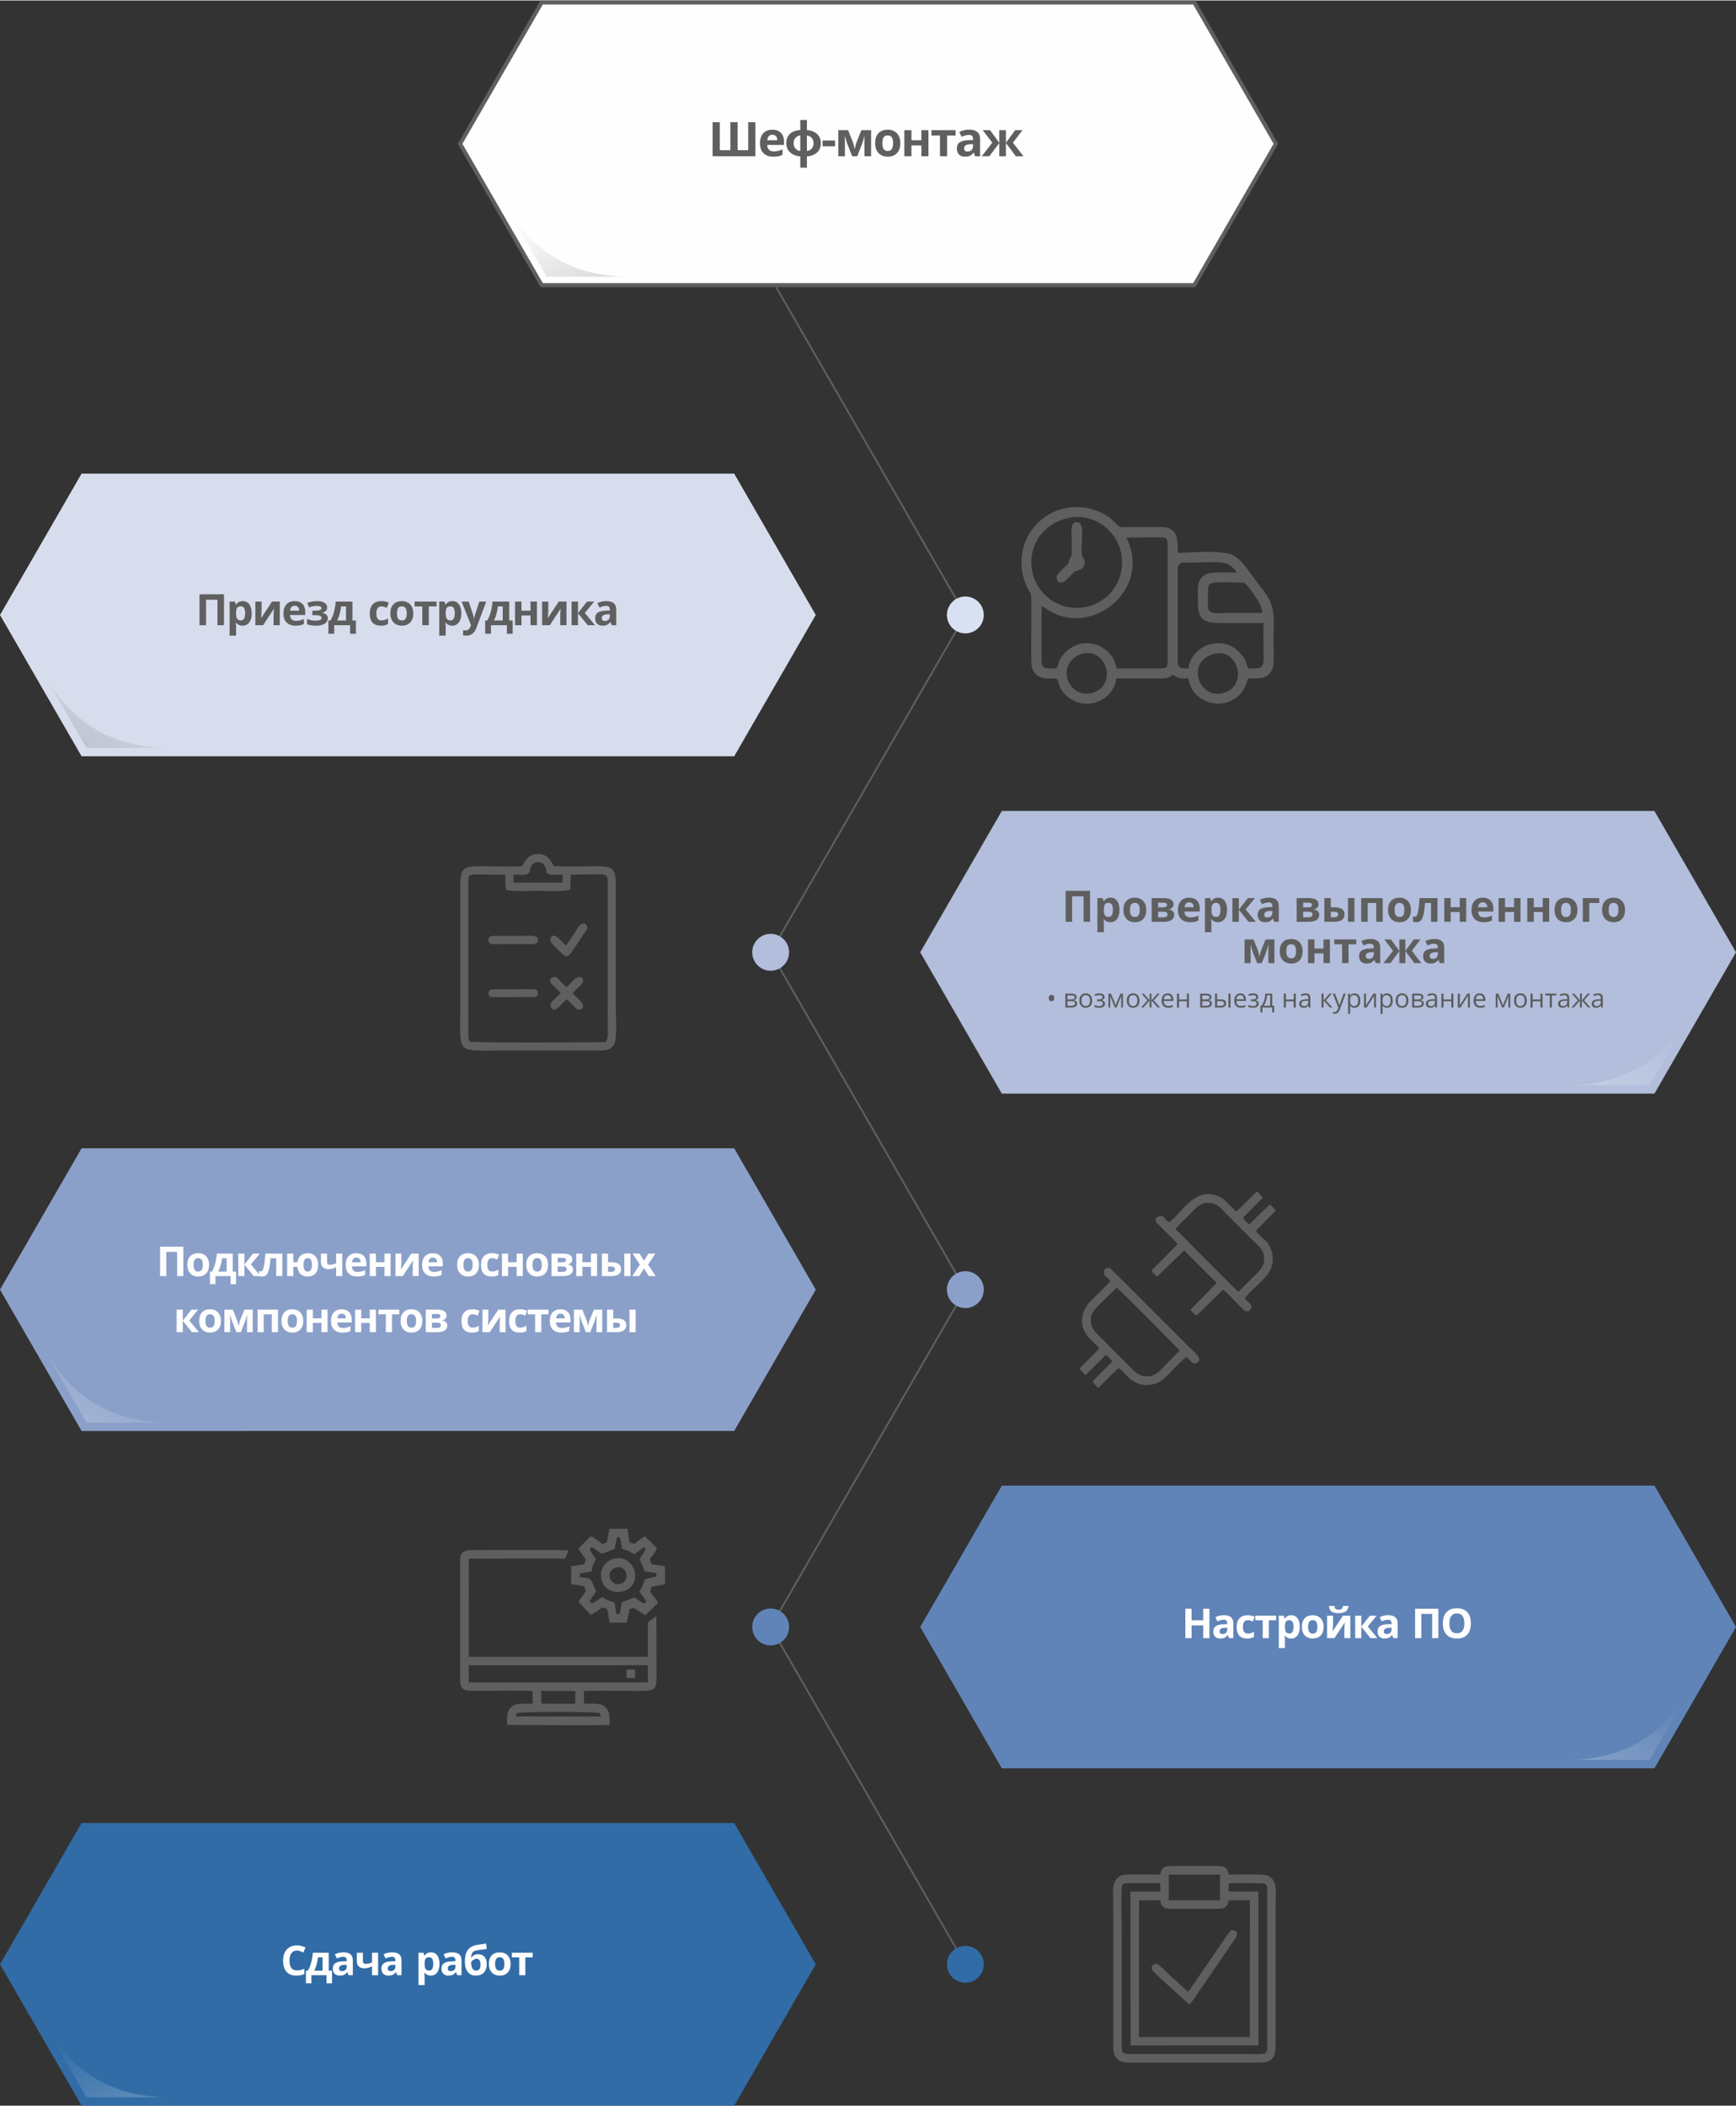 <?xml version="1.0" encoding="UTF-8"?>
<!DOCTYPE svg PUBLIC "-//W3C//DTD SVG 1.1//EN" "http://www.w3.org/Graphics/SVG/1.1/DTD/svg11.dtd">
<!-- Creator: CorelDRAW 2018 (64-Bit) -->
<svg xmlns="http://www.w3.org/2000/svg" xml:space="preserve" width="869px" height="1054px" version="1.1" style="shape-rendering:geometricPrecision; text-rendering:geometricPrecision; image-rendering:optimizeQuality; fill-rule:evenodd; clip-rule:evenodd"
viewBox="0 0 625.27 758.04"
 xmlns:xlink="http://www.w3.org/1999/xlink">
 <rect x="0" y="0" width="625.27" height="758.04" fill="#333333" stroke="none"/>
 <defs>
  <style type="text/css">
   <![CDATA[
    .str0 {stroke:#5F5F5F;stroke-width:1.44;stroke-miterlimit:22.926}
    .str1 {stroke:#5F5F5F;stroke-width:0.65;stroke-miterlimit:22.926}
    .str2 {stroke:#FF6161;stroke-width:0.65;stroke-miterlimit:22.926}
    .fil12 {fill:none}
    .fil0 {fill:#FEFEFE}
    .fil2 {fill:#D8DDED}
    .fil15 {fill:#D7E1F1}
    .fil4 {fill:#B2BEDB}
    .fil6 {fill:#8BA0C9}
    .fil8 {fill:#6084B7}
    .fil10 {fill:#316CA6}
    .fil17 {fill:#5F5F5F}
    .fil14 {fill:#FEFEFE;fill-rule:nonzero}
    .fil16 {fill:#5C5C5C;fill-rule:nonzero}
    .fil13 {fill:#5F5F5F;fill-rule:nonzero}
    .fil7 {fill:url(#id0)}
    .fil3 {fill:url(#id1)}
    .fil11 {fill:url(#id2)}
    .fil1 {fill:url(#id3)}
    .fil9 {fill:url(#id4)}
    .fil5 {fill:url(#id5)}
   ]]>
  </style>
  <linearGradient id="id0" gradientUnits="userSpaceOnUse" x1="46.48" y1="485.47" x2="30.68" y2="512.85">
   <stop offset="0" style="stop-opacity:0; stop-color:white"/>
   <stop offset="1" style="stop-opacity:0.2; stop-color:white"/>
  </linearGradient>
  <linearGradient id="id1" gradientUnits="userSpaceOnUse" x1="46.48" y1="242.53" x2="30.68" y2="269.91">
   <stop offset="0" style="stop-opacity:0; stop-color:#5F5F5F"/>
   <stop offset="1" style="stop-opacity:0.2; stop-color:#5F5F5F"/>
  </linearGradient>
  <linearGradient id="id2" gradientUnits="userSpaceOnUse" xlink:href="#id0" x1="30.68" y1="728.41" x2="46.48" y2="755.79">
  </linearGradient>
  <linearGradient id="id3" gradientUnits="userSpaceOnUse" xlink:href="#id1" x1="196.4" y1="72.88" x2="212.21" y2="100.26">
  </linearGradient>
  <linearGradient id="id4" gradientUnits="userSpaceOnUse" xlink:href="#id0" x1="594.59" y1="606.94" x2="578.78" y2="634.32">
  </linearGradient>
  <linearGradient id="id5" gradientUnits="userSpaceOnUse" xlink:href="#id0" x1="594.59" y1="364" x2="578.78" y2="391.38">
  </linearGradient>
 </defs>
 <g id="Слой_x0020_1">
  <g id="_1485826523936">
   <polygon class="fil0 str0" points="253.87,0.72 283.25,0.72 312.63,0.72 342.02,0.72 371.4,0.72 400.78,0.72 430.16,0.72 444.85,26.16 459.55,51.61 444.85,77.06 430.16,102.5 400.78,102.5 371.4,102.5 342.02,102.5 312.63,102.5 283.25,102.5 253.87,102.5 253.87,102.5 224.49,102.5 195.1,102.5 180.41,77.06 165.72,51.61 180.41,26.16 195.1,0.72 224.49,0.72 "/>
   <path class="fil1" d="M226.66 99.47c-19.87,0 -34.78,-8.6 -44.71,-25.81l14.9 25.81 29.81 0z"/>
  </g>
  <g id="_1485826523712">
   <path class="fil2" d="M88.15 170.37c9.79,0 19.59,0 29.38,0 9.79,0 19.59,0 29.38,0 9.8,0 19.59,0 29.38,0 9.8,0 19.59,0 29.39,0 9.79,0 19.58,0 29.38,0 9.79,0 19.59,0 29.38,0 4.9,8.48 9.8,16.97 14.69,25.45 4.9,8.48 9.8,16.96 14.69,25.44 -4.89,8.48 -9.79,16.97 -14.69,25.45 -4.89,8.48 -9.79,16.96 -14.69,25.44 -9.79,0 -19.59,0 -29.38,0 -9.8,0 -19.59,0 -29.38,0 -9.8,0 -19.59,0 -29.39,0 -9.79,0 -19.58,0 -29.38,0 -9.79,0 -19.59,0 -29.38,0 -9.79,0 -19.59,0 -29.38,0 0,0 0,0 0,0 -9.8,0 -19.59,0 -29.39,0 -9.79,0 -19.58,0 -29.38,0 -4.89,-8.48 -9.79,-16.96 -14.69,-25.44 -4.9,-8.48 -9.79,-16.97 -14.69,-25.45 4.9,-8.48 9.79,-16.96 14.69,-25.44 4.9,-8.49 9.8,-16.97 14.69,-25.45 9.8,0 19.59,0 29.38,0 9.8,0 19.59,0 29.39,0z"/>
   <path class="fil3" d="M60.94 269.13c-19.87,0 -34.78,-8.61 -44.71,-25.82 4.96,8.61 9.93,17.21 14.9,25.82 9.94,0 19.87,0 29.81,0z"/>
  </g>
  <path class="fil4" d="M537.12 291.84c-9.79,0 -19.59,0 -29.38,0 -9.8,0 -19.59,0 -29.38,0 -9.8,0 -19.59,0 -29.39,0 -9.79,0 -19.59,0 -29.38,0 -9.79,0 -19.59,0 -29.38,0 -9.8,0 -19.59,0 -29.38,0 -4.9,8.48 -9.8,16.97 -14.69,25.45 -4.9,8.48 -9.8,16.96 -14.7,25.44 4.9,8.48 9.8,16.97 14.7,25.45 4.89,8.48 9.79,16.96 14.69,25.44 9.79,0 19.58,0 29.38,0 9.79,0 19.59,0 29.38,0 9.79,0 19.59,0 29.38,0 9.8,0 19.59,0 29.39,0 9.79,0 19.58,0 29.38,0 9.79,0 19.59,0 29.38,0 0,0 0,0 0,0 9.79,0 19.59,0 29.38,0 9.8,0 19.59,0 29.39,0 4.89,-8.48 9.79,-16.96 14.69,-25.44 4.89,-8.48 9.79,-16.97 14.69,-25.45 -4.9,-8.48 -9.8,-16.96 -14.69,-25.44 -4.9,-8.48 -9.8,-16.97 -14.69,-25.45 -9.8,0 -19.59,0 -29.39,0 -9.79,0 -19.59,0 -29.38,0z"/>
  <path class="fil5" d="M564.33 390.6c19.87,0 34.78,-8.61 44.71,-25.82 -4.97,8.61 -9.93,17.21 -14.9,25.82 -9.94,0 -19.87,0 -29.81,0z"/>
  <path class="fil6" d="M88.15 413.31c9.79,0 19.59,0 29.38,0 9.79,0 19.59,0 29.38,0 9.8,0 19.59,0 29.38,0 9.8,0 19.59,0 29.39,0 9.79,0 19.58,0 29.38,0 9.79,0 19.59,0 29.38,0 4.9,8.48 9.8,16.97 14.69,25.45 4.9,8.48 9.8,16.96 14.69,25.44 -4.89,8.48 -9.79,16.97 -14.69,25.45 -4.89,8.48 -9.79,16.96 -14.69,25.44 -9.79,0 -19.59,0 -29.38,0 -9.8,0 -19.59,0 -29.38,0 -9.8,0 -19.59,0 -29.39,0 -9.79,0 -19.58,0 -29.38,0 -9.79,0 -19.59,0 -29.38,0 -9.79,0 -19.59,0 -29.38,0 0,0 0,0 0,0.01 -9.8,0 -19.59,0 -29.39,0 -9.79,0 -19.58,0 -29.38,0 -4.89,-8.49 -9.79,-16.97 -14.69,-25.45 -4.9,-8.48 -9.79,-16.97 -14.69,-25.45 4.9,-8.48 9.79,-16.96 14.69,-25.44 4.9,-8.48 9.8,-16.97 14.69,-25.45 9.8,0 19.59,0 29.38,0 9.8,0 19.59,0 29.39,0z"/>
  <path class="fil7" d="M60.94 512.07c-19.87,0 -34.78,-8.61 -44.71,-25.81 4.96,8.6 9.93,17.2 14.9,25.81 9.94,0 19.87,0 29.81,0z"/>
  <g id="_1485826528992">
   <path class="fil8" d="M537.12 534.78c-9.79,0 -19.59,0 -29.38,0 -9.8,0 -19.59,0 -29.38,0 -9.8,0 -19.59,0 -29.39,0 -9.79,0 -19.58,0 -29.38,0 -9.79,0 -19.59,0 -29.38,0 -9.8,0 -19.59,0 -29.38,0 -4.9,8.48 -9.8,16.97 -14.69,25.45 -4.9,8.48 -9.8,16.96 -14.7,25.44 4.9,8.49 9.8,16.97 14.7,25.45 4.89,8.48 9.79,16.96 14.69,25.45 9.79,0 19.58,0 29.38,0 9.79,0 19.59,0 29.38,0 9.8,0 19.59,0 29.38,0 9.8,0 19.59,0 29.39,0 9.79,0 19.58,0 29.38,0 9.79,0 19.59,0 29.38,0 0,0 0,0 0,0 9.79,0 19.59,0 29.38,0 9.8,0 19.59,0 29.39,0 4.89,-8.49 9.79,-16.97 14.69,-25.45 4.89,-8.48 9.79,-16.96 14.69,-25.45 -4.9,-8.48 -9.8,-16.96 -14.69,-25.44 -4.9,-8.48 -9.8,-16.97 -14.69,-25.45 -9.8,0 -19.59,0 -29.39,0 -9.79,0 -19.59,0 -29.38,0z"/>
   <path class="fil9" d="M564.33 633.54c19.87,0 34.78,-8.61 44.71,-25.81 -4.97,8.6 -9.93,17.2 -14.9,25.81 -9.94,0 -19.87,0 -29.81,0z"/>
  </g>
  <g id="_1485826528672">
   <polygon class="fil10" points="88.15,656.25 117.53,656.25 146.91,656.25 176.29,656.25 205.68,656.25 235.06,656.25 264.44,656.25 279.13,681.7 293.82,707.14 279.13,732.59 264.44,758.04 235.06,758.04 205.68,758.04 176.29,758.04 146.91,758.04 117.53,758.04 88.15,758.04 88.15,758.04 58.76,758.04 29.38,758.04 14.69,732.59 0,707.14 14.69,681.7 29.38,656.25 58.76,656.25 "/>
   <path class="fil11" d="M60.94 755.01c-19.87,0 -34.78,-8.6 -44.71,-25.81l14.9 25.81 29.81 0z"/>
  </g>
  <line class="fil12 str1" x1="279.13" y1="102.5" x2="347.7" y2= "221.26" />
  <line class="fil12 str2" x1="341.06" y1="221.26" x2="347.7" y2= "221.26" />
  <line class="fil12 str1" x1="347.7" y1="221.26" x2="274.25" y2= "348.48" />
  <line class="fil12 str1" x1="274.66" y1="337.69" x2="347.7" y2= "464.2" />
  <line class="fil12 str1" x1="347.7" y1="464.2" x2="274.25" y2= "591.42" />
  <line class="fil12 str1" x1="277.57" y1="585.67" x2="351.02" y2= "712.89" />
  <polygon class="fil13" points="265.68,53.91 269.48,53.91 269.48,43.82 272.07,43.82 272.07,56.08 256.66,56.08 256.66,43.82 259.26,43.82 259.26,53.91 263.06,53.91 263.06,43.82 265.68,43.82 "/>
  <path id="1" class="fil13" d="M278.18 48.35c-0.54,0 -0.96,0.17 -1.27,0.51 -0.31,0.35 -0.49,0.83 -0.53,1.46l3.59 0c-0.01,-0.63 -0.17,-1.11 -0.49,-1.46 -0.32,-0.34 -0.76,-0.51 -1.3,-0.51zm0.36 7.9c-1.51,0 -2.69,-0.42 -3.54,-1.25 -0.85,-0.84 -1.27,-2.01 -1.27,-3.54 0,-1.57 0.39,-2.79 1.18,-3.64 0.78,-0.86 1.87,-1.29 3.26,-1.29 1.32,0 2.35,0.38 3.09,1.13 0.74,0.75 1.11,1.79 1.11,3.12l0 1.24 -6.05 0c0.03,0.73 0.24,1.3 0.64,1.71 0.41,0.41 0.97,0.61 1.7,0.61 0.57,0 1.1,-0.06 1.61,-0.18 0.5,-0.11 1.02,-0.3 1.57,-0.56l0 1.98c-0.45,0.23 -0.93,0.4 -1.43,0.5 -0.51,0.11 -1.13,0.17 -1.87,0.17z"/>
  <path id="2" class="fil13" d="M290.63 46.65c1.56,0.13 2.79,0.61 3.68,1.45 0.89,0.84 1.33,1.93 1.33,3.29 0,1.38 -0.44,2.48 -1.32,3.31 -0.87,0.83 -2.11,1.32 -3.69,1.44l0 4.06 -2.38 0 0 -4.06c-1.58,-0.14 -2.82,-0.64 -3.71,-1.48 -0.89,-0.85 -1.33,-1.94 -1.33,-3.27 0,-1.42 0.43,-2.54 1.29,-3.35 0.86,-0.82 2.11,-1.29 3.75,-1.39l0 -3.62 2.38 0 0 3.62zm-4.79 4.74c0,0.78 0.22,1.43 0.64,1.92 0.44,0.5 1.03,0.79 1.77,0.89l0 -5.63c-0.72,0.1 -1.3,0.4 -1.75,0.92 -0.44,0.51 -0.66,1.14 -0.66,1.9zm7.18 0c0,-0.74 -0.21,-1.36 -0.63,-1.87 -0.42,-0.5 -1.01,-0.81 -1.76,-0.91l0 5.59c0.74,-0.1 1.32,-0.4 1.75,-0.89 0.42,-0.5 0.64,-1.14 0.64,-1.92z"/>
  <polygon id="3" class="fil13" points="296.26,52.52 296.26,50.43 300.76,50.43 300.76,52.52 "/>
  <path id="4" class="fil13" d="M313.75 56.08l-2.39 0 0 -7.39 -0.13 0.52c-0.3,1.18 -0.58,2.07 -0.82,2.67l-1.65 4.2 -1.82 0 -1.69 -4.23c-0.24,-0.62 -0.49,-1.48 -0.77,-2.59l-0.16 -0.57 0 7.39 -2.38 0 0 -9.38 3.52 0 1.61 4c0.17,0.43 0.32,0.93 0.47,1.48 0.14,0.56 0.23,1.04 0.29,1.44 0.18,-0.84 0.32,-1.44 0.43,-1.81 0.1,-0.36 0.21,-0.7 0.34,-1.01 0.12,-0.31 0.67,-1.67 1.66,-4.1l3.49 0 0 9.38z"/>
  <path id="5" class="fil13" d="M317.81 51.37c0,0.93 0.15,1.63 0.45,2.1 0.31,0.48 0.8,0.72 1.49,0.72 0.68,0 1.17,-0.24 1.47,-0.71 0.3,-0.47 0.45,-1.18 0.45,-2.11 0,-0.93 -0.15,-1.62 -0.46,-2.09 -0.3,-0.46 -0.79,-0.69 -1.48,-0.69 -0.68,0 -1.17,0.23 -1.47,0.69 -0.31,0.46 -0.45,1.16 -0.45,2.09zm6.47 0.01c0,1.52 -0.4,2.72 -1.2,3.58 -0.81,0.86 -1.93,1.29 -3.37,1.29 -0.89,0 -1.69,-0.2 -2.38,-0.59 -0.68,-0.4 -1.21,-0.96 -1.58,-1.7 -0.37,-0.74 -0.55,-1.6 -0.55,-2.58 0,-1.54 0.4,-2.73 1.19,-3.58 0.81,-0.85 1.93,-1.27 3.38,-1.27 0.89,0 1.69,0.19 2.38,0.58 0.68,0.4 1.21,0.96 1.58,1.69 0.37,0.73 0.55,1.59 0.55,2.58z"/>
  <polygon id="6" class="fil13" points="328.29,46.7 328.29,50.31 331.86,50.31 331.86,46.7 334.41,46.7 334.41,56.08 331.86,56.08 331.86,52.21 328.29,52.21 328.29,56.08 325.73,56.08 325.73,46.7 "/>
  <polygon id="7" class="fil13" points="344.18,46.7 344.18,48.62 341.12,48.62 341.12,56.08 338.56,56.08 338.56,48.62 335.48,48.62 335.48,46.7 "/>
  <path id="8" class="fil13" d="M351.21 56.08l-0.49 -1.28 -0.07 0c-0.43,0.55 -0.87,0.92 -1.33,1.13 -0.45,0.21 -1.05,0.32 -1.78,0.32 -0.9,0 -1.61,-0.26 -2.13,-0.77 -0.51,-0.52 -0.77,-1.25 -0.77,-2.2 0,-1 0.35,-1.73 1.04,-2.21 0.7,-0.47 1.75,-0.73 3.15,-0.78l1.63 -0.05 0 -0.42c0,-0.94 -0.49,-1.42 -1.46,-1.42 -0.75,0 -1.63,0.23 -2.64,0.68l-0.85 -1.72c1.08,-0.57 2.28,-0.85 3.59,-0.85 1.26,0 2.22,0.28 2.89,0.82 0.67,0.55 1.01,1.38 1.01,2.5l0 6.25 -1.79 0zm-0.75 -4.35l-0.99 0.04c-0.74,0.02 -1.3,0.15 -1.66,0.4 -0.37,0.25 -0.55,0.62 -0.55,1.12 0,0.72 0.42,1.09 1.25,1.09 0.59,0 1.06,-0.18 1.41,-0.52 0.36,-0.34 0.54,-0.79 0.54,-1.36l0 -0.77z"/>
  <polygon id="9" class="fil13" points="359.93,51.25 359.93,46.7 362.31,46.7 362.31,51.25 365.64,46.7 368.29,46.7 364.83,51.2 368.61,56.08 365.88,56.08 362.31,51.32 362.31,56.08 359.93,56.08 359.93,51.32 356.35,56.08 353.62,56.08 357.4,51.2 353.95,46.7 356.59,46.7 "/>
  <polygon class="fil13" points="80.68,224.96 78.32,224.96 78.32,215.78 74.22,215.78 74.22,224.96 71.86,224.96 71.86,213.82 80.68,213.82 "/>
  <path id="1" class="fil13" d="M87.38 225.12c-1,0 -1.78,-0.37 -2.35,-1.09l-0.12 0c0.08,0.71 0.12,1.12 0.12,1.23l0 3.45 -2.33 0 0 -12.27 1.89 0 0.33 1.11 0.11 0c0.54,-0.85 1.35,-1.27 2.42,-1.27 1,0 1.79,0.39 2.36,1.17 0.57,0.78 0.85,1.86 0.85,3.24 0,0.91 -0.13,1.7 -0.4,2.37 -0.26,0.67 -0.64,1.18 -1.14,1.53 -0.49,0.35 -1.07,0.53 -1.74,0.53zm-0.68 -6.98c-0.58,0 -1,0.18 -1.26,0.53 -0.27,0.35 -0.4,0.93 -0.41,1.75l0 0.25c0,0.91 0.13,1.57 0.4,1.97 0.28,0.39 0.71,0.59 1.3,0.59 1.04,0 1.56,-0.86 1.56,-2.58 0,-0.83 -0.13,-1.46 -0.38,-1.88 -0.26,-0.42 -0.66,-0.63 -1.21,-0.63z"/>
  <path id="2" class="fil13" d="M94.22 216.44l0 3.37c0,0.35 -0.06,1.22 -0.17,2.6l3.93 -5.97 2.79 0 0 8.52 -2.24 0 0 -3.4c0,-0.6 0.05,-1.46 0.15,-2.56l-3.92 5.96 -2.79 0 0 -8.52 2.25 0z"/>
  <path id="3" class="fil13" d="M106.14 217.94c-0.49,0 -0.88,0.15 -1.16,0.46 -0.28,0.32 -0.44,0.76 -0.48,1.33l3.26 0c-0.01,-0.57 -0.16,-1.01 -0.45,-1.33 -0.29,-0.31 -0.68,-0.46 -1.17,-0.46zm0.33 7.18c-1.38,0 -2.45,-0.38 -3.22,-1.14 -0.77,-0.76 -1.16,-1.83 -1.16,-3.22 0,-1.42 0.36,-2.53 1.07,-3.31 0.72,-0.78 1.7,-1.17 2.96,-1.17 1.21,0 2.15,0.35 2.82,1.03 0.67,0.69 1,1.63 1,2.84l0 1.13 -5.49 0c0.02,0.66 0.22,1.18 0.58,1.55 0.37,0.37 0.88,0.55 1.54,0.55 0.52,0 1,-0.05 1.46,-0.16 0.46,-0.1 0.93,-0.27 1.43,-0.51l0 1.8c-0.4,0.21 -0.84,0.36 -1.3,0.46 -0.46,0.1 -1.03,0.15 -1.69,0.15z"/>
  <path id="4" class="fil13" d="M113.34 219.72c0.88,0 1.5,-0.07 1.87,-0.22 0.37,-0.14 0.55,-0.37 0.55,-0.68 0,-0.27 -0.13,-0.48 -0.4,-0.62 -0.27,-0.13 -0.72,-0.2 -1.33,-0.2 -0.4,0 -0.84,0.05 -1.33,0.14 -0.5,0.1 -0.95,0.23 -1.35,0.4l-0.69 -1.62c0.6,-0.23 1.19,-0.39 1.76,-0.49 0.57,-0.1 1.2,-0.15 1.9,-0.15 1.07,0 1.92,0.2 2.56,0.61 0.64,0.41 0.96,0.96 0.96,1.65 0,0.96 -0.57,1.59 -1.7,1.88l0 0.07c0.69,0.18 1.19,0.42 1.49,0.74 0.29,0.32 0.44,0.73 0.44,1.25 0,0.52 -0.17,0.98 -0.5,1.38 -0.34,0.4 -0.82,0.71 -1.46,0.93 -0.63,0.22 -1.38,0.33 -2.24,0.33 -1.42,0 -2.51,-0.18 -3.27,-0.53l0 -1.92c0.43,0.2 0.91,0.36 1.44,0.48 0.52,0.12 1.02,0.17 1.51,0.17 0.75,0 1.32,-0.08 1.7,-0.25 0.37,-0.17 0.56,-0.42 0.56,-0.73 0,-0.35 -0.2,-0.6 -0.59,-0.77 -0.4,-0.16 -1.01,-0.25 -1.83,-0.25l-0.9 0 0 -1.6 0.85 0z"/>
  <path id="5" class="fil13" d="M124.62 223.26l0 -5.07 -1.75 0c-0.12,0.94 -0.3,1.84 -0.52,2.69 -0.22,0.84 -0.53,1.64 -0.92,2.38l3.19 0zm3.57 4.76l-2.09 0 0 -3.06 -5.73 0 0 3.06 -2.09 0 0 -4.76 0.72 0c0.49,-0.76 0.9,-1.71 1.23,-2.87 0.33,-1.15 0.56,-2.47 0.69,-3.95l6.02 0 0 6.82 1.25 0 0 4.76z"/>
  <path id="6" class="fil13" d="M137.16 225.12c-2.65,0 -3.97,-1.46 -3.97,-4.37 0,-1.45 0.36,-2.56 1.08,-3.32 0.72,-0.77 1.75,-1.15 3.1,-1.15 0.98,0 1.87,0.19 2.65,0.58l-0.69 1.8c-0.36,-0.15 -0.7,-0.27 -1.02,-0.36 -0.31,-0.1 -0.62,-0.14 -0.94,-0.14 -1.21,0 -1.81,0.85 -1.81,2.57 0,1.67 0.6,2.5 1.81,2.5 0.45,0 0.86,-0.06 1.24,-0.18 0.38,-0.12 0.76,-0.31 1.14,-0.56l0 1.99c-0.37,0.24 -0.75,0.41 -1.14,0.5 -0.38,0.09 -0.86,0.14 -1.45,0.14z"/>
  <path id="7" class="fil13" d="M142.98 220.68c0,0.85 0.13,1.48 0.41,1.92 0.28,0.43 0.73,0.64 1.35,0.64 0.62,0 1.07,-0.21 1.34,-0.64 0.27,-0.43 0.41,-1.07 0.41,-1.92 0,-0.84 -0.14,-1.47 -0.42,-1.89 -0.27,-0.42 -0.72,-0.63 -1.34,-0.63 -0.62,0 -1.07,0.21 -1.34,0.62 -0.28,0.42 -0.41,1.06 -0.41,1.9zm5.88 0.01c0,1.39 -0.36,2.47 -1.09,3.25 -0.73,0.79 -1.75,1.18 -3.06,1.18 -0.82,0 -1.54,-0.18 -2.16,-0.54 -0.63,-0.36 -1.11,-0.87 -1.44,-1.54 -0.34,-0.68 -0.51,-1.46 -0.51,-2.35 0,-1.39 0.37,-2.48 1.09,-3.25 0.73,-0.77 1.75,-1.16 3.07,-1.16 0.81,0 1.54,0.18 2.16,0.54 0.63,0.35 1.11,0.86 1.44,1.53 0.34,0.66 0.5,1.44 0.5,2.34z"/>
  <polygon id="8" class="fil13" points="157.23,216.44 157.23,218.19 154.44,218.19 154.44,224.96 152.11,224.96 152.11,218.19 149.32,218.19 149.32,216.44 "/>
  <path id="9" class="fil13" d="M162.89 225.12c-1,0 -1.79,-0.37 -2.36,-1.09l-0.12 0c0.08,0.71 0.12,1.12 0.12,1.23l0 3.45 -2.32 0 0 -12.27 1.89 0 0.32 1.11 0.11 0c0.55,-0.85 1.35,-1.27 2.42,-1.27 1.01,0 1.79,0.39 2.36,1.17 0.57,0.78 0.86,1.86 0.86,3.24 0,0.91 -0.14,1.7 -0.4,2.37 -0.27,0.67 -0.65,1.18 -1.14,1.53 -0.5,0.35 -1.08,0.53 -1.74,0.53zm-0.69 -6.98c-0.57,0 -0.99,0.18 -1.26,0.53 -0.26,0.35 -0.4,0.93 -0.41,1.75l0 0.25c0,0.91 0.14,1.57 0.41,1.97 0.27,0.39 0.7,0.59 1.29,0.59 1.05,0 1.57,-0.86 1.57,-2.58 0,-0.83 -0.13,-1.46 -0.39,-1.88 -0.26,-0.42 -0.66,-0.63 -1.21,-0.63z"/>
  <path id="10" class="fil13" d="M166.26 216.44l2.55 0 1.6 4.79c0.14,0.42 0.24,0.91 0.29,1.48l0.04 0c0.06,-0.52 0.17,-1.02 0.33,-1.48l1.58 -4.79 2.49 0 -3.61 9.61c-0.33,0.89 -0.8,1.56 -1.41,1.99 -0.61,0.45 -1.33,0.67 -2.15,0.67 -0.4,0 -0.79,-0.05 -1.18,-0.13l0 -1.84c0.28,0.06 0.59,0.09 0.92,0.09 0.41,0 0.77,-0.12 1.07,-0.37 0.31,-0.25 0.55,-0.63 0.73,-1.14l0.13 -0.42 -3.38 -8.46z"/>
  <path id="11" class="fil13" d="M181.08 223.26l0 -5.07 -1.74 0c-0.13,0.94 -0.3,1.84 -0.52,2.69 -0.22,0.84 -0.53,1.64 -0.92,2.38l3.18 0zm3.58 4.76l-2.09 0 0 -3.06 -5.73 0 0 3.06 -2.09 0 0 -4.76 0.72 0c0.49,-0.76 0.89,-1.71 1.22,-2.87 0.34,-1.15 0.57,-2.47 0.7,-3.95l6.02 0 0 6.82 1.25 0 0 4.76z"/>
  <polygon id="12" class="fil13" points="187.83,216.44 187.83,219.72 191.08,219.72 191.08,216.44 193.4,216.44 193.4,224.96 191.08,224.96 191.08,221.45 187.83,221.45 187.83,224.96 185.51,224.96 185.51,216.44 "/>
  <path id="13" class="fil13" d="M197.49 216.44l0 3.37c0,0.35 -0.06,1.22 -0.18,2.6l3.93 -5.97 2.8 0 0 8.52 -2.25 0 0 -3.4c0,-0.6 0.05,-1.46 0.15,-2.56l-3.91 5.96 -2.79 0 0 -8.52 2.25 0z"/>
  <polygon id="14" class="fil13" points="211.45,216.44 214.02,216.44 210.64,220.53 214.31,224.96 211.68,224.96 208.19,220.64 208.19,224.96 205.87,224.96 205.87,216.44 208.19,216.44 208.19,220.58 "/>
  <path id="15" class="fil13" d="M220.34 224.96l-0.45 -1.16 -0.06 0c-0.39,0.5 -0.8,0.84 -1.21,1.03 -0.41,0.19 -0.95,0.29 -1.62,0.29 -0.82,0 -1.46,-0.24 -1.93,-0.7 -0.47,-0.47 -0.71,-1.14 -0.71,-2 0,-0.91 0.32,-1.58 0.95,-2.01 0.64,-0.43 1.59,-0.67 2.87,-0.71l1.47 -0.05 0 -0.37c0,-0.86 -0.44,-1.3 -1.32,-1.3 -0.68,0 -1.48,0.21 -2.4,0.62l-0.77 -1.57c0.98,-0.51 2.07,-0.76 3.26,-0.76 1.14,0 2.02,0.25 2.63,0.74 0.61,0.5 0.91,1.26 0.91,2.27l0 5.68 -1.62 0zm-0.69 -3.95l-0.89 0.03c-0.68,0.02 -1.19,0.14 -1.52,0.37 -0.33,0.22 -0.49,0.56 -0.49,1.02 0,0.66 0.38,0.99 1.13,0.99 0.54,0 0.97,-0.16 1.29,-0.47 0.32,-0.31 0.48,-0.72 0.48,-1.24l0 -0.7z"/>
  <polygon class="fil14" points="66.04,459.32 63.8,459.32 63.8,450.6 59.9,450.6 59.9,459.32 57.66,459.32 57.66,448.74 66.04,448.74 "/>
  <path id="1" class="fil14" d="M69.72 455.26c0,0.8 0.13,1.41 0.39,1.82 0.27,0.41 0.69,0.61 1.29,0.61 0.59,0 1.01,-0.2 1.27,-0.61 0.26,-0.4 0.38,-1.01 0.38,-1.82 0,-0.8 -0.12,-1.4 -0.39,-1.8 -0.26,-0.4 -0.68,-0.6 -1.28,-0.6 -0.58,0 -1.01,0.2 -1.27,0.6 -0.26,0.39 -0.39,1 -0.39,1.8zm5.59 0.01c0,1.31 -0.34,2.34 -1.04,3.09 -0.69,0.74 -1.66,1.11 -2.9,1.11 -0.78,0 -1.46,-0.17 -2.06,-0.51 -0.59,-0.34 -1.05,-0.83 -1.36,-1.46 -0.32,-0.64 -0.48,-1.39 -0.48,-2.23 0,-1.33 0.34,-2.36 1.03,-3.09 0.69,-0.73 1.66,-1.1 2.91,-1.1 0.78,0 1.46,0.17 2.06,0.51 0.59,0.33 1.05,0.82 1.37,1.45 0.32,0.63 0.47,1.38 0.47,2.23z"/>
  <path id="2" class="fil14" d="M81.63 457.71l0 -4.82 -1.66 0c-0.11,0.9 -0.28,1.75 -0.49,2.55 -0.21,0.81 -0.5,1.56 -0.87,2.27l3.02 0zm3.4 4.52l-1.99 0 0 -2.91 -5.44 0 0 2.91 -1.98 0 0 -4.52 0.68 0c0.46,-0.72 0.85,-1.63 1.16,-2.73 0.32,-1.09 0.54,-2.34 0.66,-3.75l5.72 0 0 6.48 1.19 0 0 4.52z"/>
  <polygon id="3" class="fil14" points="91.14,451.23 93.57,451.23 90.37,455.11 93.86,459.32 91.35,459.32 88.04,455.22 88.04,459.32 85.83,459.32 85.83,451.23 88.04,451.23 88.04,455.16 "/>
  <path id="4" class="fil14" d="M101.69 459.32l-2.21 0 0 -6.43 -2.03 0c-0.16,1.81 -0.35,3.16 -0.57,4.05 -0.22,0.89 -0.52,1.54 -0.89,1.93 -0.37,0.4 -0.85,0.6 -1.45,0.6 -0.51,0 -0.93,-0.07 -1.26,-0.23l0 -1.77c0.24,0.1 0.47,0.15 0.71,0.15 0.27,0 0.51,-0.2 0.69,-0.59 0.19,-0.4 0.35,-1.06 0.5,-1.99 0.15,-0.92 0.27,-2.19 0.38,-3.81l6.13 0 0 8.09z"/>
  <path id="5" class="fil14" d="M114.61 455.27c0,1.32 -0.34,2.36 -1.01,3.1 -0.67,0.73 -1.6,1.1 -2.79,1.1 -1.06,0 -1.92,-0.3 -2.56,-0.9 -0.64,-0.59 -1.02,-1.46 -1.16,-2.58l-1.46 0 0 3.33 -2.2 0 0 -8.09 2.2 0 0 3.11 1.49 0c0.14,-1.03 0.54,-1.83 1.2,-2.4 0.66,-0.57 1.5,-0.86 2.54,-0.86 1.14,0 2.05,0.37 2.73,1.13 0.68,0.75 1.02,1.77 1.02,3.06zm-5.29 -0.01c0,0.81 0.11,1.42 0.35,1.82 0.24,0.41 0.63,0.61 1.17,0.61 0.54,0 0.92,-0.2 1.16,-0.61 0.24,-0.4 0.36,-1.01 0.36,-1.82 0,-0.8 -0.12,-1.41 -0.36,-1.8 -0.24,-0.4 -0.63,-0.6 -1.17,-0.6 -0.54,0 -0.92,0.2 -1.16,0.6 -0.24,0.4 -0.35,1 -0.35,1.8z"/>
  <path id="6" class="fil14" d="M117.8 451.23l0 2.96c0,0.7 0.32,1.06 0.98,1.06 0.42,0 0.82,-0.05 1.18,-0.15 0.36,-0.1 0.73,-0.22 1.11,-0.38l0 -3.49 2.2 0 0 8.09 -2.2 0 0 -3.21c-0.52,0.27 -0.99,0.46 -1.43,0.57 -0.44,0.11 -0.87,0.17 -1.28,0.17 -0.88,0 -1.56,-0.23 -2.05,-0.68 -0.48,-0.45 -0.72,-1.09 -0.72,-1.93l0 -3.01 2.21 0z"/>
  <path id="7" class="fil14" d="M128.36 452.65c-0.47,0 -0.84,0.15 -1.1,0.45 -0.27,0.29 -0.42,0.71 -0.46,1.26l3.1 0c-0.01,-0.55 -0.15,-0.97 -0.43,-1.26 -0.27,-0.3 -0.64,-0.45 -1.11,-0.45zm0.31 6.82c-1.3,0 -2.32,-0.36 -3.06,-1.08 -0.73,-0.72 -1.1,-1.73 -1.1,-3.05 0,-1.36 0.34,-2.41 1.02,-3.15 0.68,-0.74 1.61,-1.11 2.81,-1.11 1.15,0 2.04,0.33 2.68,0.98 0.63,0.65 0.95,1.55 0.95,2.69l0 1.07 -5.22 0c0.02,0.63 0.21,1.12 0.56,1.48 0.34,0.35 0.83,0.53 1.46,0.53 0.49,0 0.95,-0.05 1.39,-0.16 0.43,-0.1 0.88,-0.26 1.36,-0.48l0 1.71c-0.39,0.19 -0.8,0.34 -1.24,0.43 -0.44,0.1 -0.98,0.14 -1.61,0.14z"/>
  <polygon id="8" class="fil14" points="135.4,451.23 135.4,454.34 138.48,454.34 138.48,451.23 140.69,451.23 140.69,459.32 138.48,459.32 138.48,455.99 135.4,455.99 135.4,459.32 133.19,459.32 133.19,451.23 "/>
  <path id="9" class="fil14" d="M144.57 451.23l0 3.2c0,0.34 -0.06,1.16 -0.17,2.48l3.73 -5.68 2.66 0 0 8.09 -2.13 0 0 -3.23c0,-0.57 0.04,-1.38 0.14,-2.43l-3.72 5.66 -2.65 0 0 -8.09 2.14 0z"/>
  <path id="10" class="fil14" d="M155.89 452.65c-0.47,0 -0.84,0.15 -1.1,0.45 -0.27,0.29 -0.42,0.71 -0.46,1.26l3.1 0c-0.01,-0.55 -0.15,-0.97 -0.43,-1.26 -0.27,-0.3 -0.64,-0.45 -1.11,-0.45zm0.31 6.82c-1.31,0 -2.32,-0.36 -3.06,-1.08 -0.73,-0.72 -1.1,-1.73 -1.1,-3.05 0,-1.36 0.34,-2.41 1.02,-3.15 0.68,-0.74 1.61,-1.11 2.81,-1.11 1.15,0 2.04,0.33 2.67,0.98 0.64,0.65 0.96,1.55 0.96,2.69l0 1.07 -5.22 0c0.02,0.63 0.21,1.12 0.55,1.48 0.35,0.35 0.84,0.53 1.47,0.53 0.49,0 0.95,-0.05 1.38,-0.16 0.44,-0.1 0.89,-0.26 1.37,-0.48l0 1.71c-0.39,0.19 -0.8,0.34 -1.24,0.43 -0.44,0.1 -0.98,0.14 -1.61,0.14z"/>
  <path id="11" class="fil14" d="M166.91 455.26c0,0.8 0.13,1.41 0.39,1.82 0.27,0.41 0.69,0.61 1.29,0.61 0.59,0 1.01,-0.2 1.27,-0.61 0.26,-0.4 0.38,-1.01 0.38,-1.82 0,-0.8 -0.12,-1.4 -0.39,-1.8 -0.26,-0.4 -0.68,-0.6 -1.28,-0.6 -0.59,0 -1.01,0.2 -1.27,0.6 -0.26,0.39 -0.39,1 -0.39,1.8zm5.59 0.01c0,1.31 -0.34,2.34 -1.04,3.09 -0.69,0.74 -1.66,1.11 -2.9,1.11 -0.78,0 -1.46,-0.17 -2.06,-0.51 -0.59,-0.34 -1.05,-0.83 -1.37,-1.46 -0.31,-0.64 -0.47,-1.39 -0.47,-2.23 0,-1.33 0.34,-2.36 1.03,-3.09 0.69,-0.73 1.66,-1.1 2.91,-1.1 0.78,0 1.46,0.17 2.06,0.51 0.59,0.33 1.05,0.82 1.37,1.45 0.31,0.63 0.47,1.38 0.47,2.23z"/>
  <path id="12" class="fil14" d="M177.04 459.47c-2.52,0 -3.78,-1.38 -3.78,-4.15 0,-1.37 0.34,-2.42 1.03,-3.15 0.69,-0.73 1.67,-1.09 2.94,-1.09 0.94,0 1.78,0.18 2.53,0.55l-0.66 1.71c-0.35,-0.14 -0.67,-0.26 -0.97,-0.35 -0.3,-0.09 -0.59,-0.13 -0.89,-0.13 -1.15,0 -1.73,0.81 -1.73,2.45 0,1.58 0.58,2.37 1.73,2.37 0.42,0 0.81,-0.06 1.18,-0.17 0.36,-0.12 0.72,-0.29 1.08,-0.53l0 1.89c-0.36,0.23 -0.72,0.39 -1.08,0.47 -0.37,0.09 -0.82,0.13 -1.38,0.13z"/>
  <polygon id="13" class="fil14" points="183.01,451.23 183.01,454.34 186.09,454.34 186.09,451.23 188.3,451.23 188.3,459.32 186.09,459.32 186.09,455.99 183.01,455.99 183.01,459.32 180.8,459.32 180.8,451.23 "/>
  <path id="14" class="fil14" d="M191.8 455.26c0,0.8 0.13,1.41 0.4,1.82 0.26,0.41 0.69,0.61 1.28,0.61 0.59,0 1.01,-0.2 1.27,-0.61 0.26,-0.4 0.39,-1.01 0.39,-1.82 0,-0.8 -0.13,-1.4 -0.39,-1.8 -0.26,-0.4 -0.69,-0.6 -1.28,-0.6 -0.59,0 -1.02,0.2 -1.28,0.6 -0.26,0.39 -0.39,1 -0.39,1.8zm5.6 0.01c0,1.31 -0.35,2.34 -1.04,3.09 -0.7,0.74 -1.67,1.11 -2.91,1.11 -0.77,0 -1.46,-0.17 -2.05,-0.51 -0.6,-0.34 -1.05,-0.83 -1.37,-1.46 -0.32,-0.64 -0.48,-1.39 -0.48,-2.23 0,-1.33 0.35,-2.36 1.04,-3.09 0.69,-0.73 1.66,-1.1 2.91,-1.1 0.77,0 1.46,0.17 2.05,0.51 0.6,0.33 1.05,0.82 1.37,1.45 0.32,0.63 0.48,1.38 0.48,2.23z"/>
  <path id="15" class="fil14" d="M206.12 453.35c0,0.43 -0.14,0.8 -0.41,1.11 -0.27,0.31 -0.67,0.51 -1.21,0.59l0 0.06c0.58,0.07 1.03,0.27 1.37,0.59 0.33,0.33 0.5,0.73 0.5,1.21 0,0.78 -0.31,1.38 -0.92,1.79 -0.62,0.42 -1.5,0.62 -2.65,0.62l-4.15 0 0 -8.09 4.15 0c1.11,0 1.94,0.18 2.49,0.54 0.55,0.36 0.83,0.88 0.83,1.58zm-2.04 3.44c0,-0.32 -0.12,-0.55 -0.36,-0.69 -0.25,-0.14 -0.62,-0.22 -1.11,-0.22l-1.75 0 0 1.92 1.79 0c0.47,0 0.83,-0.09 1.07,-0.27 0.24,-0.17 0.36,-0.42 0.36,-0.74zm-0.2 -3.27c0,-0.49 -0.39,-0.74 -1.17,-0.74l-1.85 0 0 1.61 1.6 0c0.46,0 0.82,-0.07 1.06,-0.21 0.24,-0.13 0.36,-0.35 0.36,-0.66z"/>
  <polygon id="16" class="fil14" points="209.76,451.23 209.76,454.34 212.84,454.34 212.84,451.23 215.05,451.23 215.05,459.32 212.84,459.32 212.84,455.99 209.76,455.99 209.76,459.32 207.55,459.32 207.55,451.23 "/>
  <path id="17" class="fil14" d="M219 454.36l1.06 0c1.24,0 2.16,0.19 2.75,0.59 0.59,0.4 0.89,1 0.89,1.8 0,0.85 -0.3,1.5 -0.89,1.93 -0.59,0.43 -1.48,0.64 -2.67,0.64l-3.35 0 0 -8.09 2.21 0 0 3.13zm2.49 2.42c0,-0.32 -0.13,-0.54 -0.38,-0.69 -0.25,-0.14 -0.62,-0.21 -1.12,-0.21l-0.99 0 0 1.92 1.02 0c0.98,0 1.47,-0.34 1.47,-1.02zm5.59 2.54l-2.21 0 0 -8.09 2.21 0 0 8.09z"/>
  <polygon id="18" class="fil14" points="230.48,455.19 227.87,451.23 230.38,451.23 231.95,453.81 233.53,451.23 236.04,451.23 233.41,455.19 236.16,459.32 233.65,459.32 231.95,456.55 230.24,459.32 227.73,459.32 "/>
  <polygon id="19" class="fil14" points="68.93,471.42 71.36,471.42 68.16,475.31 71.65,479.52 69.14,479.52 65.83,475.42 65.83,479.52 63.62,479.52 63.62,471.42 65.83,471.42 65.83,475.36 "/>
  <path id="20" class="fil14" d="M73.99 475.46c0,0.8 0.13,1.4 0.39,1.81 0.27,0.42 0.69,0.62 1.29,0.62 0.59,0 1.01,-0.2 1.27,-0.61 0.26,-0.41 0.38,-1.02 0.38,-1.82 0,-0.8 -0.12,-1.4 -0.39,-1.8 -0.26,-0.4 -0.68,-0.6 -1.28,-0.6 -0.59,0 -1.01,0.2 -1.27,0.59 -0.26,0.4 -0.39,1 -0.39,1.81zm5.59 0c0,1.32 -0.34,2.35 -1.04,3.09 -0.69,0.75 -1.66,1.12 -2.9,1.12 -0.78,0 -1.46,-0.17 -2.06,-0.51 -0.59,-0.34 -1.05,-0.83 -1.37,-1.47 -0.31,-0.64 -0.47,-1.38 -0.47,-2.23 0,-1.32 0.34,-2.35 1.03,-3.08 0.69,-0.74 1.66,-1.1 2.91,-1.1 0.78,0 1.46,0.16 2.06,0.5 0.59,0.34 1.05,0.83 1.37,1.46 0.31,0.63 0.47,1.37 0.47,2.22z"/>
  <path id="21" class="fil14" d="M91.03 479.52l-2.06 0 0 -6.38 -0.12 0.45c-0.26,1.02 -0.49,1.79 -0.7,2.31l-1.43 3.62 -1.57 0 -1.46 -3.65c-0.2,-0.53 -0.43,-1.28 -0.66,-2.24l-0.14 -0.49 0 6.38 -2.06 0 0 -8.1 3.04 0 1.39 3.46c0.15,0.37 0.28,0.8 0.41,1.28 0.12,0.48 0.2,0.9 0.25,1.24 0.15,-0.73 0.28,-1.24 0.37,-1.56 0.09,-0.32 0.18,-0.61 0.29,-0.87 0.11,-0.27 0.59,-1.45 1.44,-3.55l3.01 0 0 8.1z"/>
  <polygon id="22" class="fil14" points="100.13,471.42 100.13,479.52 97.92,479.52 97.92,473.09 94.98,473.09 94.98,479.52 92.78,479.52 92.78,471.42 "/>
  <path id="23" class="fil14" d="M103.62 475.46c0,0.8 0.14,1.4 0.4,1.81 0.26,0.42 0.69,0.62 1.28,0.62 0.59,0 1.01,-0.2 1.27,-0.61 0.26,-0.41 0.39,-1.02 0.39,-1.82 0,-0.8 -0.13,-1.4 -0.39,-1.8 -0.26,-0.4 -0.69,-0.6 -1.28,-0.6 -0.59,0 -1.02,0.2 -1.27,0.59 -0.27,0.4 -0.4,1 -0.4,1.81zm5.6 0c0,1.32 -0.35,2.35 -1.04,3.09 -0.7,0.75 -1.67,1.12 -2.91,1.12 -0.77,0 -1.46,-0.17 -2.05,-0.51 -0.6,-0.34 -1.05,-0.83 -1.37,-1.47 -0.32,-0.64 -0.48,-1.38 -0.48,-2.23 0,-1.32 0.35,-2.35 1.04,-3.08 0.69,-0.74 1.66,-1.1 2.91,-1.1 0.77,0 1.46,0.16 2.05,0.5 0.6,0.34 1.05,0.83 1.37,1.46 0.32,0.63 0.48,1.37 0.48,2.22z"/>
  <polygon id="24" class="fil14" points="112.68,471.42 112.68,474.54 115.76,474.54 115.76,471.42 117.97,471.42 117.97,479.52 115.76,479.52 115.76,476.18 112.68,476.18 112.68,479.52 110.47,479.52 110.47,471.42 "/>
  <path id="25" class="fil14" d="M123.07 472.85c-0.47,0 -0.84,0.15 -1.11,0.44 -0.26,0.3 -0.41,0.72 -0.45,1.26l3.1 0c-0.01,-0.54 -0.15,-0.96 -0.43,-1.26 -0.27,-0.29 -0.65,-0.44 -1.11,-0.44zm0.31 6.82c-1.31,0 -2.33,-0.36 -3.06,-1.08 -0.73,-0.72 -1.1,-1.74 -1.1,-3.06 0,-1.35 0.34,-2.4 1.02,-3.14 0.68,-0.74 1.61,-1.11 2.81,-1.11 1.15,0 2.04,0.32 2.67,0.97 0.64,0.65 0.96,1.55 0.96,2.7l0 1.07 -5.22 0c0.02,0.63 0.21,1.12 0.55,1.47 0.35,0.36 0.84,0.53 1.47,0.53 0.49,0 0.95,-0.05 1.38,-0.15 0.44,-0.1 0.89,-0.26 1.36,-0.48l0 1.71c-0.38,0.19 -0.8,0.34 -1.24,0.43 -0.43,0.09 -0.97,0.14 -1.6,0.14z"/>
  <polygon id="26" class="fil14" points="130.1,471.42 130.1,474.54 133.19,474.54 133.19,471.42 135.4,471.42 135.4,479.52 133.19,479.52 133.19,476.18 130.1,476.18 130.1,479.52 127.9,479.52 127.9,471.42 "/>
  <polygon id="27" class="fil14" points="143.83,471.42 143.83,473.09 141.18,473.09 141.18,479.52 138.97,479.52 138.97,473.09 136.32,473.09 136.32,471.42 "/>
  <path id="28" class="fil14" d="M146.52 475.46c0,0.8 0.14,1.4 0.4,1.81 0.26,0.42 0.69,0.62 1.28,0.62 0.59,0 1.01,-0.2 1.27,-0.61 0.26,-0.41 0.39,-1.02 0.39,-1.82 0,-0.8 -0.13,-1.4 -0.39,-1.8 -0.26,-0.4 -0.69,-0.6 -1.28,-0.6 -0.59,0 -1.02,0.2 -1.27,0.59 -0.27,0.4 -0.4,1 -0.4,1.81zm5.6 0c0,1.32 -0.35,2.35 -1.04,3.09 -0.7,0.75 -1.67,1.12 -2.91,1.12 -0.77,0 -1.46,-0.17 -2.05,-0.51 -0.6,-0.34 -1.05,-0.83 -1.37,-1.47 -0.32,-0.64 -0.48,-1.38 -0.48,-2.23 0,-1.32 0.35,-2.35 1.04,-3.08 0.69,-0.74 1.66,-1.1 2.91,-1.1 0.77,0 1.46,0.16 2.05,0.5 0.6,0.34 1.05,0.83 1.37,1.46 0.32,0.63 0.48,1.37 0.48,2.22z"/>
  <path id="29" class="fil14" d="M160.84 473.55c0,0.43 -0.14,0.8 -0.41,1.11 -0.27,0.31 -0.67,0.5 -1.21,0.59l0 0.06c0.58,0.06 1.04,0.26 1.37,0.59 0.34,0.32 0.5,0.72 0.5,1.2 0,0.79 -0.31,1.39 -0.92,1.8 -0.62,0.41 -1.5,0.62 -2.65,0.62l-4.15 0 0 -8.1 4.15 0c1.11,0 1.94,0.18 2.49,0.54 0.55,0.36 0.83,0.89 0.83,1.59zm-2.03 3.44c0,-0.32 -0.13,-0.55 -0.37,-0.7 -0.25,-0.14 -0.62,-0.21 -1.11,-0.21l-1.75 0 0 1.91 1.79 0c0.47,0 0.83,-0.08 1.07,-0.26 0.24,-0.18 0.37,-0.43 0.37,-0.74zm-0.21 -3.27c0,-0.49 -0.39,-0.74 -1.17,-0.74l-1.85 0 0 1.6 1.6 0c0.47,0 0.82,-0.06 1.06,-0.2 0.24,-0.14 0.36,-0.36 0.36,-0.66z"/>
  <path id="30" class="fil14" d="M169.99 479.67c-2.52,0 -3.78,-1.38 -3.78,-4.15 0,-1.38 0.34,-2.43 1.03,-3.15 0.68,-0.73 1.66,-1.09 2.94,-1.09 0.94,0 1.78,0.18 2.52,0.54l-0.65 1.71c-0.35,-0.14 -0.67,-0.25 -0.97,-0.34 -0.3,-0.09 -0.6,-0.13 -0.9,-0.13 -1.14,0 -1.72,0.81 -1.72,2.44 0,1.58 0.58,2.38 1.72,2.38 0.43,0 0.82,-0.06 1.18,-0.17 0.36,-0.12 0.73,-0.3 1.09,-0.54l0 1.9c-0.36,0.22 -0.72,0.38 -1.08,0.47 -0.37,0.09 -0.83,0.13 -1.38,0.13z"/>
  <path id="31" class="fil14" d="M175.89 471.42l0 3.21c0,0.33 -0.06,1.16 -0.17,2.47l3.73 -5.68 2.66 0 0 8.1 -2.14 0 0 -3.23c0,-0.57 0.05,-1.39 0.15,-2.43l-3.72 5.66 -2.65 0 0 -8.1 2.14 0z"/>
  <path id="32" class="fil14" d="M187.14 479.67c-2.52,0 -3.78,-1.38 -3.78,-4.15 0,-1.38 0.34,-2.43 1.03,-3.15 0.68,-0.73 1.66,-1.09 2.94,-1.09 0.94,0 1.78,0.18 2.52,0.54l-0.65 1.71c-0.35,-0.14 -0.67,-0.25 -0.97,-0.34 -0.3,-0.09 -0.6,-0.13 -0.89,-0.13 -1.15,0 -1.73,0.81 -1.73,2.44 0,1.58 0.58,2.38 1.73,2.38 0.42,0 0.81,-0.06 1.17,-0.17 0.37,-0.12 0.73,-0.3 1.09,-0.54l0 1.9c-0.36,0.22 -0.72,0.38 -1.08,0.47 -0.37,0.09 -0.83,0.13 -1.38,0.13z"/>
  <polygon id="33" class="fil14" points="197.59,471.42 197.59,473.09 194.95,473.09 194.95,479.52 192.74,479.52 192.74,473.09 190.08,473.09 190.08,471.42 "/>
  <path id="34" class="fil14" d="M201.88 472.85c-0.47,0 -0.84,0.15 -1.1,0.44 -0.27,0.3 -0.42,0.72 -0.46,1.26l3.1 0c-0.01,-0.54 -0.15,-0.96 -0.42,-1.26 -0.28,-0.29 -0.65,-0.44 -1.12,-0.44zm0.31 6.82c-1.3,0 -2.32,-0.36 -3.06,-1.08 -0.73,-0.72 -1.1,-1.74 -1.1,-3.06 0,-1.35 0.34,-2.4 1.02,-3.14 0.68,-0.74 1.62,-1.11 2.82,-1.11 1.14,0 2.03,0.32 2.67,0.97 0.64,0.65 0.95,1.55 0.95,2.7l0 1.07 -5.22 0c0.03,0.63 0.21,1.12 0.56,1.47 0.35,0.36 0.84,0.53 1.46,0.53 0.49,0 0.95,-0.05 1.39,-0.15 0.43,-0.1 0.88,-0.26 1.36,-0.48l0 1.71c-0.39,0.19 -0.8,0.34 -1.24,0.43 -0.44,0.09 -0.98,0.14 -1.61,0.14z"/>
  <path id="35" class="fil14" d="M216.91 479.52l-2.06 0 0 -6.38 -0.12 0.45c-0.26,1.02 -0.5,1.79 -0.7,2.31l-1.43 3.62 -1.58 0 -1.45 -3.65c-0.21,-0.53 -0.43,-1.28 -0.67,-2.24l-0.13 -0.49 0 6.38 -2.06 0 0 -8.1 3.04 0 1.39 3.46c0.15,0.37 0.28,0.8 0.4,1.28 0.12,0.48 0.21,0.9 0.25,1.24 0.16,-0.73 0.28,-1.24 0.37,-1.56 0.1,-0.32 0.19,-0.61 0.3,-0.87 0.1,-0.27 0.58,-1.45 1.44,-3.55l3.01 0 0 8.1z"/>
  <path id="36" class="fil14" d="M220.86 474.55l1.07 0c1.23,0 2.15,0.2 2.74,0.6 0.59,0.39 0.89,0.99 0.89,1.79 0,0.86 -0.3,1.5 -0.89,1.93 -0.59,0.44 -1.48,0.65 -2.67,0.65l-3.35 0 0 -8.1 2.21 0 0 3.13zm2.49 2.42c0,-0.31 -0.12,-0.54 -0.38,-0.68 -0.25,-0.14 -0.62,-0.21 -1.12,-0.21l-0.99 0 0 1.91 1.02 0c0.98,0 1.47,-0.34 1.47,-1.02zm5.59 2.55l-2.21 0 0 -8.1 2.21 0 0 8.1z"/>
  <polygon class="fil14" points="435.61,589.69 433.37,589.69 433.37,585.12 429.18,585.12 429.18,589.69 426.94,589.69 426.94,579.1 429.18,579.1 429.18,583.25 433.37,583.25 433.37,579.1 435.61,579.1 "/>
  <path id="1" class="fil14" d="M442.68 589.69l-0.43 -1.1 -0.06 0c-0.37,0.47 -0.76,0.79 -1.15,0.97 -0.39,0.18 -0.9,0.27 -1.54,0.27 -0.77,0 -1.39,-0.22 -1.83,-0.66 -0.45,-0.45 -0.67,-1.08 -0.67,-1.9 0,-0.86 0.3,-1.5 0.9,-1.9 0.6,-0.41 1.51,-0.64 2.72,-0.68l1.4 -0.05 0 -0.35c0,-0.82 -0.42,-1.23 -1.26,-1.23 -0.64,0 -1.4,0.19 -2.28,0.58l-0.73 -1.48c0.93,-0.49 1.97,-0.73 3.1,-0.73 1.09,0 1.92,0.23 2.5,0.7 0.58,0.48 0.87,1.2 0.87,2.16l0 5.4 -1.54 0zm-0.66 -3.76l-0.85 0.03c-0.64,0.02 -1.12,0.14 -1.44,0.35 -0.31,0.22 -0.47,0.54 -0.47,0.97 0,0.63 0.36,0.94 1.08,0.94 0.51,0 0.92,-0.15 1.22,-0.44 0.31,-0.3 0.46,-0.69 0.46,-1.18l0 -0.67z"/>
  <path id="2" class="fil14" d="M449.2 589.83c-2.52,0 -3.78,-1.38 -3.78,-4.15 0,-1.37 0.34,-2.42 1.03,-3.15 0.69,-0.73 1.67,-1.09 2.94,-1.09 0.94,0 1.78,0.18 2.53,0.55l-0.66 1.71c-0.35,-0.14 -0.67,-0.26 -0.97,-0.35 -0.3,-0.09 -0.59,-0.13 -0.89,-0.13 -1.15,0 -1.73,0.82 -1.73,2.45 0,1.58 0.58,2.37 1.73,2.37 0.42,0 0.81,-0.06 1.18,-0.17 0.36,-0.11 0.72,-0.29 1.08,-0.53l0 1.89c-0.36,0.23 -0.72,0.39 -1.08,0.47 -0.37,0.09 -0.82,0.13 -1.38,0.13z"/>
  <polygon id="3" class="fil14" points="459.65,581.59 459.65,583.25 457.01,583.25 457.01,589.69 454.8,589.69 454.8,583.25 452.14,583.25 452.14,581.59 "/>
  <path id="4" class="fil14" d="M465.03 589.83c-0.95,0 -1.69,-0.34 -2.23,-1.03l-0.12 0c0.08,0.67 0.12,1.06 0.12,1.17l0 3.28 -2.21 0 0 -11.66 1.79 0 0.31 1.05 0.11 0c0.51,-0.8 1.28,-1.2 2.29,-1.2 0.96,0 1.71,0.37 2.25,1.11 0.54,0.74 0.81,1.76 0.81,3.08 0,0.86 -0.13,1.61 -0.38,2.25 -0.25,0.64 -0.61,1.12 -1.08,1.46 -0.47,0.33 -1.02,0.49 -1.66,0.49zm-0.65 -6.62c-0.54,0 -0.94,0.16 -1.19,0.5 -0.25,0.33 -0.39,0.89 -0.39,1.66l0 0.24c0,0.87 0.13,1.49 0.38,1.87 0.26,0.37 0.67,0.56 1.23,0.56 0.99,0 1.49,-0.82 1.49,-2.45 0,-0.79 -0.12,-1.39 -0.37,-1.79 -0.24,-0.39 -0.62,-0.59 -1.15,-0.59z"/>
  <path id="5" class="fil14" d="M471.15 585.62c0,0.8 0.14,1.41 0.4,1.82 0.26,0.41 0.69,0.62 1.28,0.62 0.59,0 1.01,-0.21 1.27,-0.62 0.26,-0.4 0.39,-1.01 0.39,-1.82 0,-0.8 -0.13,-1.4 -0.39,-1.8 -0.26,-0.4 -0.69,-0.6 -1.28,-0.6 -0.59,0 -1.02,0.2 -1.27,0.6 -0.27,0.4 -0.4,1 -0.4,1.8zm5.6 0.01c0,1.31 -0.35,2.35 -1.04,3.09 -0.7,0.74 -1.67,1.11 -2.91,1.11 -0.77,0 -1.46,-0.17 -2.05,-0.51 -0.6,-0.34 -1.05,-0.82 -1.37,-1.46 -0.32,-0.64 -0.48,-1.38 -0.48,-2.23 0,-1.33 0.35,-2.36 1.04,-3.09 0.69,-0.73 1.66,-1.1 2.91,-1.1 0.77,0 1.46,0.17 2.05,0.51 0.6,0.34 1.05,0.82 1.37,1.45 0.32,0.64 0.48,1.38 0.48,2.23z"/>
  <path id="6" class="fil14" d="M480.14 581.59l0 3.2c0,0.34 -0.06,1.16 -0.17,2.48l3.73 -5.68 2.66 0 0 8.1 -2.14 0 0 -3.23c0,-0.58 0.05,-1.39 0.15,-2.44l-3.72 5.67 -2.65 0 0 -8.1 2.14 0zm5.57 -3.49c-0.09,0.91 -0.44,1.57 -1.02,1.98 -0.59,0.41 -1.44,0.62 -2.55,0.62 -1.15,0 -1.99,-0.2 -2.54,-0.6 -0.55,-0.39 -0.86,-1.06 -0.93,-2l1.98 0c0.04,0.5 0.16,0.85 0.38,1.05 0.21,0.2 0.6,0.3 1.15,0.3 0.49,0 0.85,-0.11 1.09,-0.33 0.24,-0.22 0.38,-0.56 0.44,-1.02l2 0z"/>
  <polygon id="7" class="fil14" points="493.41,581.59 495.84,581.59 492.64,585.47 496.12,589.69 493.62,589.69 490.31,585.58 490.31,589.69 488.1,589.69 488.1,581.59 490.31,581.59 490.31,585.52 "/>
  <path id="8" class="fil14" d="M501.85 589.69l-0.43 -1.1 -0.06 0c-0.37,0.47 -0.75,0.79 -1.15,0.97 -0.39,0.18 -0.9,0.27 -1.53,0.27 -0.78,0 -1.39,-0.22 -1.84,-0.66 -0.45,-0.45 -0.67,-1.08 -0.67,-1.9 0,-0.86 0.3,-1.5 0.9,-1.9 0.6,-0.41 1.51,-0.64 2.72,-0.68l1.41 -0.05 0 -0.35c0,-0.82 -0.42,-1.23 -1.26,-1.23 -0.65,0 -1.41,0.19 -2.28,0.58l-0.73 -1.48c0.93,-0.49 1.96,-0.73 3.09,-0.73 1.09,0 1.92,0.23 2.5,0.7 0.58,0.48 0.87,1.2 0.87,2.16l0 5.4 -1.54 0zm-0.65 -3.76l-0.86 0.03c-0.64,0.02 -1.12,0.14 -1.43,0.35 -0.32,0.22 -0.47,0.54 -0.47,0.97 0,0.63 0.36,0.94 1.07,0.94 0.51,0 0.92,-0.15 1.23,-0.44 0.3,-0.3 0.46,-0.69 0.46,-1.18l0 -0.67z"/>
  <polygon id="9" class="fil14" points="518.07,589.69 515.83,589.69 515.83,580.97 511.94,580.97 511.94,589.69 509.69,589.69 509.69,579.1 518.07,579.1 "/>
  <path id="10" class="fil14" d="M529.77 584.38c0,1.75 -0.43,3.1 -1.3,4.04 -0.87,0.95 -2.11,1.41 -3.74,1.41 -1.62,0 -2.86,-0.46 -3.73,-1.41 -0.87,-0.94 -1.31,-2.29 -1.31,-4.05 0,-1.77 0.44,-3.11 1.31,-4.04 0.87,-0.93 2.12,-1.4 3.75,-1.4 1.63,0 2.87,0.47 3.73,1.41 0.86,0.94 1.29,2.28 1.29,4.04zm-7.72 0c0,1.18 0.22,2.07 0.67,2.67 0.45,0.6 1.12,0.9 2.01,0.9 1.8,0 2.69,-1.19 2.69,-3.57 0,-2.39 -0.89,-3.58 -2.67,-3.58 -0.9,0 -1.57,0.3 -2.02,0.9 -0.45,0.61 -0.68,1.5 -0.68,2.68z"/>
  <path class="fil14" d="M106.92 702.19c-0.84,0 -1.49,0.32 -1.96,0.95 -0.46,0.64 -0.69,1.52 -0.69,2.66 0,2.36 0.88,3.54 2.65,3.54 0.74,0 1.65,-0.18 2.7,-0.56l0 1.89c-0.86,0.36 -1.84,0.54 -2.91,0.54 -1.54,0 -2.71,-0.47 -3.53,-1.4 -0.81,-0.94 -1.22,-2.28 -1.22,-4.03 0,-1.1 0.2,-2.06 0.6,-2.89 0.4,-0.83 0.97,-1.46 1.72,-1.9 0.76,-0.45 1.64,-0.67 2.64,-0.67 1.03,0 2.06,0.25 3.1,0.75l-0.72 1.82c-0.4,-0.18 -0.8,-0.35 -1.2,-0.49 -0.4,-0.14 -0.79,-0.21 -1.18,-0.21z"/>
  <path id="1" class="fil14" d="M116.19 709.44l0 -4.81 -1.66 0c-0.11,0.89 -0.28,1.75 -0.49,2.55 -0.21,0.81 -0.5,1.56 -0.87,2.26l3.02 0zm3.4 4.53l-1.99 0 0 -2.91 -5.44 0 0 2.91 -1.98 0 0 -4.53 0.68 0c0.46,-0.71 0.85,-1.62 1.16,-2.72 0.32,-1.09 0.54,-2.35 0.66,-3.76l5.72 0 0 6.48 1.19 0 0 4.53z"/>
  <path id="2" class="fil14" d="M125.54 711.06l-0.43 -1.1 -0.06 0c-0.37,0.47 -0.75,0.8 -1.15,0.98 -0.39,0.18 -0.9,0.27 -1.54,0.27 -0.77,0 -1.38,-0.22 -1.83,-0.67 -0.45,-0.44 -0.67,-1.08 -0.67,-1.9 0,-0.86 0.3,-1.49 0.9,-1.9 0.6,-0.41 1.51,-0.63 2.72,-0.68l1.4 -0.04 0 -0.36c0,-0.82 -0.42,-1.23 -1.26,-1.23 -0.64,0 -1.4,0.2 -2.28,0.59l-0.73 -1.49c0.93,-0.49 1.97,-0.73 3.1,-0.73 1.09,0 1.92,0.24 2.5,0.71 0.58,0.47 0.87,1.19 0.87,2.16l0 5.39 -1.54 0zm-0.66 -3.75l-0.85 0.03c-0.64,0.02 -1.12,0.13 -1.44,0.35 -0.31,0.21 -0.46,0.53 -0.46,0.97 0,0.62 0.35,0.93 1.07,0.93 0.51,0 0.92,-0.15 1.22,-0.44 0.31,-0.29 0.46,-0.69 0.46,-1.17l0 -0.67z"/>
  <path id="3" class="fil14" d="M130.72 702.96l0 2.96c0,0.71 0.32,1.06 0.97,1.06 0.43,0 0.82,-0.05 1.19,-0.14 0.36,-0.1 0.73,-0.22 1.11,-0.38l0 -3.5 2.2 0 0 8.1 -2.2 0 0 -3.21c-0.52,0.27 -0.99,0.46 -1.43,0.57 -0.44,0.11 -0.87,0.16 -1.28,0.16 -0.88,0 -1.57,-0.22 -2.05,-0.67 -0.48,-0.46 -0.72,-1.1 -0.72,-1.93l0 -3.02 2.21 0z"/>
  <path id="4" class="fil14" d="M143.06 711.06l-0.42 -1.1 -0.06 0c-0.37,0.47 -0.76,0.8 -1.15,0.98 -0.39,0.18 -0.9,0.27 -1.54,0.27 -0.78,0 -1.39,-0.22 -1.83,-0.67 -0.45,-0.44 -0.67,-1.08 -0.67,-1.9 0,-0.86 0.3,-1.49 0.9,-1.9 0.6,-0.41 1.51,-0.63 2.72,-0.68l1.4 -0.04 0 -0.36c0,-0.82 -0.42,-1.23 -1.26,-1.23 -0.64,0 -1.4,0.2 -2.28,0.59l-0.73 -1.49c0.93,-0.49 1.97,-0.73 3.1,-0.73 1.09,0 1.92,0.24 2.5,0.71 0.58,0.47 0.87,1.19 0.87,2.16l0 5.39 -1.55 0zm-0.65 -3.75l-0.85 0.03c-0.64,0.02 -1.12,0.13 -1.44,0.35 -0.31,0.21 -0.47,0.53 -0.47,0.97 0,0.62 0.36,0.93 1.08,0.93 0.51,0 0.92,-0.15 1.22,-0.44 0.31,-0.29 0.46,-0.69 0.46,-1.17l0 -0.67z"/>
  <path id="5" class="fil14" d="M155.18 711.21c-0.95,0 -1.7,-0.35 -2.24,-1.04l-0.11 0c0.07,0.68 0.11,1.07 0.11,1.18l0 3.27 -2.21 0 0 -11.66 1.8 0 0.31 1.06 0.1 0c0.52,-0.8 1.28,-1.2 2.3,-1.2 0.95,0 1.7,0.36 2.24,1.1 0.55,0.74 0.82,1.77 0.82,3.08 0,0.87 -0.13,1.62 -0.39,2.25 -0.25,0.64 -0.61,1.13 -1.08,1.46 -0.47,0.33 -1.02,0.5 -1.65,0.5zm-0.65 -6.63c-0.54,0 -0.95,0.17 -1.2,0.5 -0.25,0.34 -0.38,0.89 -0.39,1.67l0 0.23c0,0.87 0.13,1.49 0.39,1.87 0.26,0.38 0.67,0.56 1.23,0.56 0.99,0 1.48,-0.81 1.48,-2.44 0,-0.8 -0.12,-1.39 -0.36,-1.79 -0.25,-0.4 -0.63,-0.6 -1.15,-0.6z"/>
  <path id="6" class="fil14" d="M164.68 711.06l-0.42 -1.1 -0.06 0c-0.37,0.47 -0.76,0.8 -1.15,0.98 -0.39,0.18 -0.91,0.27 -1.54,0.27 -0.78,0 -1.39,-0.22 -1.83,-0.67 -0.45,-0.44 -0.68,-1.08 -0.68,-1.9 0,-0.86 0.31,-1.49 0.91,-1.9 0.6,-0.41 1.51,-0.63 2.72,-0.68l1.4 -0.04 0 -0.36c0,-0.82 -0.42,-1.23 -1.26,-1.23 -0.65,0 -1.41,0.2 -2.28,0.59l-0.73 -1.49c0.93,-0.49 1.96,-0.73 3.1,-0.73 1.08,0 1.92,0.24 2.5,0.71 0.58,0.47 0.87,1.19 0.87,2.16l0 5.39 -1.55 0zm-0.65 -3.75l-0.85 0.03c-0.65,0.02 -1.12,0.13 -1.44,0.35 -0.31,0.21 -0.47,0.53 -0.47,0.97 0,0.62 0.36,0.93 1.07,0.93 0.52,0 0.92,-0.15 1.23,-0.44 0.31,-0.29 0.46,-0.69 0.46,-1.17l0 -0.67z"/>
  <path id="7" class="fil14" d="M167.43 706.21c0,-1.86 0.35,-3.27 1.06,-4.23 0.71,-0.96 1.81,-1.57 3.31,-1.83 0.73,-0.13 1.82,-0.29 3.27,-0.48l0.25 1.93c-0.63,0.07 -1.74,0.23 -3.34,0.46 -0.61,0.1 -1.06,0.24 -1.36,0.44 -0.3,0.19 -0.52,0.46 -0.67,0.82 -0.15,0.36 -0.24,0.83 -0.27,1.43l0.11 0c0.25,-0.4 0.59,-0.71 1.01,-0.92 0.42,-0.21 0.87,-0.32 1.36,-0.32 1,0 1.77,0.31 2.33,0.92 0.55,0.61 0.83,1.48 0.83,2.63 0,1.31 -0.35,2.33 -1.05,3.06 -0.71,0.73 -1.68,1.09 -2.91,1.09 -1.24,0 -2.2,-0.44 -2.89,-1.33 -0.69,-0.88 -1.04,-2.11 -1.04,-3.67zm4.06 3.2c1.05,0 1.57,-0.72 1.57,-2.16 0,-1.4 -0.47,-2.11 -1.42,-2.11 -0.26,0 -0.52,0.06 -0.77,0.18 -0.26,0.13 -0.5,0.28 -0.71,0.48 -0.22,0.19 -0.38,0.39 -0.48,0.59 0,0.98 0.16,1.73 0.47,2.25 0.31,0.52 0.76,0.77 1.34,0.77z"/>
  <path id="8" class="fil14" d="M178.33 707c0,0.8 0.13,1.4 0.39,1.81 0.27,0.41 0.69,0.62 1.29,0.62 0.58,0 1.01,-0.2 1.27,-0.61 0.25,-0.41 0.38,-1.02 0.38,-1.82 0,-0.8 -0.13,-1.4 -0.39,-1.8 -0.26,-0.4 -0.69,-0.6 -1.28,-0.6 -0.59,0 -1.01,0.2 -1.27,0.59 -0.26,0.4 -0.39,1 -0.39,1.81zm5.59 0c0,1.32 -0.34,2.35 -1.04,3.09 -0.69,0.75 -1.66,1.12 -2.9,1.12 -0.78,0 -1.46,-0.17 -2.06,-0.51 -0.59,-0.34 -1.05,-0.83 -1.37,-1.47 -0.32,-0.64 -0.47,-1.38 -0.47,-2.23 0,-1.32 0.34,-2.35 1.03,-3.08 0.69,-0.74 1.66,-1.1 2.91,-1.1 0.78,0 1.46,0.16 2.06,0.5 0.59,0.34 1.04,0.83 1.36,1.46 0.32,0.63 0.48,1.37 0.48,2.22z"/>
  <polygon id="9" class="fil14" points="191.87,702.96 191.87,704.63 189.22,704.63 189.22,711.06 187.01,711.06 187.01,704.63 184.35,704.63 184.35,702.96 "/>
  <circle class="fil15" cx="347.7" cy="221.26" r="6.64"/>
  <circle class="fil4" cx="277.57" cy="342.73" r="6.64"/>
  <circle class="fil10" cx="347.7" cy="707.14" r="6.64"/>
  <circle class="fil8" cx="277.57" cy="585.67" r="6.64"/>
  <circle class="fil6" cx="347.7" cy="464.2" r="6.64"/>
  <g id="_1485826539104">
   <polygon class="fil13" points="392.62,331.75 390.27,331.75 390.27,322.57 386.17,322.57 386.17,331.75 383.81,331.75 383.81,320.6 392.62,320.6 "/>
   <path id="1" class="fil13" d="M399.94 331.9c-1,0 -1.79,-0.36 -2.36,-1.09l-0.12 0c0.08,0.71 0.12,1.12 0.12,1.23l0 3.45 -2.32 0 0 -12.27 1.89 0 0.32 1.11 0.11 0c0.55,-0.84 1.35,-1.26 2.42,-1.26 1,0 1.79,0.38 2.36,1.16 0.57,0.78 0.86,1.86 0.86,3.24 0,0.91 -0.14,1.7 -0.4,2.37 -0.27,0.67 -0.65,1.19 -1.14,1.54 -0.5,0.35 -1.08,0.52 -1.74,0.52zm-0.69 -6.98c-0.57,0 -0.99,0.18 -1.26,0.53 -0.26,0.36 -0.4,0.94 -0.41,1.75l0 0.25c0,0.92 0.14,1.57 0.41,1.97 0.27,0.4 0.7,0.59 1.29,0.59 1.05,0 1.57,-0.86 1.57,-2.57 0,-0.84 -0.13,-1.47 -0.39,-1.89 -0.26,-0.42 -0.66,-0.63 -1.21,-0.63z"/>
   <path id="2" class="fil13" d="M406.99 327.47c0,0.84 0.14,1.48 0.41,1.91 0.28,0.43 0.73,0.65 1.36,0.65 0.61,0 1.06,-0.21 1.33,-0.64 0.27,-0.43 0.41,-1.07 0.41,-1.92 0,-0.84 -0.14,-1.48 -0.41,-1.9 -0.28,-0.42 -0.73,-0.63 -1.35,-0.63 -0.62,0 -1.07,0.21 -1.34,0.63 -0.28,0.42 -0.41,1.05 -0.41,1.9zm5.89 0c0,1.39 -0.37,2.48 -1.1,3.26 -0.73,0.78 -1.75,1.17 -3.06,1.17 -0.81,0 -1.53,-0.18 -2.16,-0.54 -0.62,-0.35 -1.1,-0.87 -1.44,-1.54 -0.33,-0.67 -0.5,-1.45 -0.5,-2.35 0,-1.39 0.36,-2.47 1.09,-3.25 0.72,-0.77 1.74,-1.15 3.06,-1.15 0.82,0 1.54,0.17 2.17,0.53 0.62,0.36 1.1,0.87 1.43,1.53 0.34,0.67 0.51,1.45 0.51,2.34z"/>
   <path id="3" class="fil13" d="M422.67 325.46c0,0.45 -0.15,0.84 -0.43,1.17 -0.29,0.32 -0.71,0.53 -1.27,0.62l0 0.06c0.6,0.07 1.08,0.28 1.43,0.62 0.36,0.34 0.53,0.77 0.53,1.27 0,0.83 -0.32,1.46 -0.97,1.89 -0.65,0.44 -1.58,0.66 -2.79,0.66l-4.37 0 0 -8.53 4.37 0c1.17,0 2.04,0.19 2.62,0.57 0.59,0.38 0.88,0.93 0.88,1.67zm-2.15 3.62c0,-0.34 -0.13,-0.58 -0.38,-0.73 -0.26,-0.15 -0.65,-0.23 -1.17,-0.23l-1.84 0 0 2.02 1.88 0c0.5,0 0.87,-0.1 1.13,-0.28 0.26,-0.19 0.38,-0.45 0.38,-0.78zm-0.21 -3.44c0,-0.52 -0.41,-0.78 -1.23,-0.78l-1.95 0 0 1.69 1.68 0c0.49,0 0.87,-0.07 1.12,-0.22 0.25,-0.14 0.38,-0.37 0.38,-0.69z"/>
   <path id="4" class="fil13" d="M428.31 324.72c-0.49,0 -0.88,0.16 -1.16,0.47 -0.28,0.31 -0.44,0.75 -0.48,1.33l3.26 0c-0.01,-0.58 -0.15,-1.02 -0.45,-1.33 -0.28,-0.31 -0.68,-0.47 -1.17,-0.47zm0.33 7.18c-1.38,0 -2.45,-0.38 -3.22,-1.14 -0.77,-0.75 -1.16,-1.82 -1.16,-3.21 0,-1.43 0.36,-2.53 1.07,-3.31 0.72,-0.78 1.7,-1.17 2.97,-1.17 1.2,0 2.14,0.34 2.81,1.02 0.67,0.69 1,1.64 1,2.85l0 1.12 -5.49 0c0.02,0.66 0.22,1.18 0.58,1.55 0.37,0.37 0.88,0.56 1.55,0.56 0.51,0 0.99,-0.06 1.45,-0.16 0.46,-0.11 0.94,-0.28 1.44,-0.51l0 1.8c-0.41,0.2 -0.85,0.35 -1.31,0.45 -0.46,0.1 -1.03,0.15 -1.69,0.15z"/>
   <path id="5" class="fil13" d="M438.68 331.9c-1,0 -1.78,-0.36 -2.35,-1.09l-0.12 0c0.08,0.71 0.12,1.12 0.12,1.23l0 3.45 -2.33 0 0 -12.27 1.89 0 0.33 1.11 0.11 0c0.54,-0.84 1.35,-1.26 2.42,-1.26 1,0 1.79,0.38 2.36,1.16 0.57,0.78 0.85,1.86 0.85,3.24 0,0.91 -0.13,1.7 -0.4,2.37 -0.26,0.67 -0.64,1.19 -1.14,1.54 -0.49,0.35 -1.07,0.52 -1.74,0.52zm-0.68 -6.98c-0.58,0 -1,0.18 -1.26,0.53 -0.26,0.36 -0.4,0.94 -0.41,1.75l0 0.25c0,0.92 0.13,1.57 0.41,1.97 0.27,0.4 0.7,0.59 1.29,0.59 1.04,0 1.56,-0.86 1.56,-2.57 0,-0.84 -0.13,-1.47 -0.38,-1.89 -0.26,-0.42 -0.66,-0.63 -1.21,-0.63z"/>
   <polygon id="6" class="fil13" points="449.47,323.22 452.03,323.22 448.65,327.31 452.33,331.75 449.69,331.75 446.21,327.42 446.21,331.75 443.88,331.75 443.88,323.22 446.21,323.22 446.21,327.36 "/>
   <path id="7" class="fil13" d="M458.96 331.75l-0.45 -1.16 -0.06 0c-0.39,0.49 -0.8,0.84 -1.21,1.03 -0.41,0.19 -0.95,0.28 -1.62,0.28 -0.82,0 -1.46,-0.23 -1.93,-0.7 -0.47,-0.47 -0.71,-1.13 -0.71,-2 0,-0.9 0.32,-1.57 0.95,-2 0.64,-0.43 1.59,-0.67 2.87,-0.72l1.47 -0.04 0 -0.38c0,-0.86 -0.44,-1.29 -1.32,-1.29 -0.68,0 -1.48,0.2 -2.4,0.61l-0.77 -1.56c0.98,-0.51 2.07,-0.77 3.26,-0.77 1.14,0 2.02,0.25 2.63,0.75 0.61,0.49 0.91,1.25 0.91,2.27l0 5.68 -1.62 0zm-0.69 -3.95l-0.89 0.03c-0.68,0.02 -1.19,0.14 -1.52,0.36 -0.33,0.23 -0.49,0.57 -0.49,1.03 0,0.65 0.38,0.98 1.13,0.98 0.54,0 0.97,-0.16 1.29,-0.46 0.32,-0.32 0.48,-0.73 0.48,-1.24l0 -0.7z"/>
   <path id="8" class="fil13" d="M474.9 325.46c0,0.45 -0.15,0.84 -0.43,1.17 -0.29,0.32 -0.71,0.53 -1.27,0.62l0 0.06c0.6,0.07 1.08,0.28 1.43,0.62 0.36,0.34 0.53,0.77 0.53,1.27 0,0.83 -0.32,1.46 -0.97,1.89 -0.65,0.44 -1.58,0.66 -2.79,0.66l-4.37 0 0 -8.53 4.37 0c1.17,0 2.04,0.19 2.63,0.57 0.58,0.38 0.87,0.93 0.87,1.67zm-2.14 3.62c0,-0.34 -0.13,-0.58 -0.39,-0.73 -0.26,-0.15 -0.65,-0.23 -1.17,-0.23l-1.84 0 0 2.02 1.89 0c0.49,0 0.87,-0.1 1.12,-0.28 0.26,-0.19 0.39,-0.45 0.39,-0.78zm-0.22 -3.44c0,-0.52 -0.41,-0.78 -1.23,-0.78l-1.95 0 0 1.69 1.68 0c0.5,0 0.87,-0.07 1.12,-0.22 0.25,-0.14 0.38,-0.37 0.38,-0.69z"/>
   <path id="9" class="fil13" d="M479.33 326.52l1.13 0c1.3,0 2.26,0.2 2.88,0.62 0.63,0.42 0.94,1.05 0.94,1.89 0,0.9 -0.31,1.58 -0.94,2.03 -0.62,0.46 -1.56,0.69 -2.8,0.69l-3.53 0 0 -8.53 2.32 0 0 3.3zm2.63 2.54c0,-0.33 -0.14,-0.57 -0.4,-0.71 -0.26,-0.15 -0.66,-0.23 -1.18,-0.23l-1.05 0 0 2.02 1.08 0c1.03,0 1.55,-0.36 1.55,-1.08zm5.88 2.69l-2.32 0 0 -8.53 2.32 0 0 8.53z"/>
   <polygon id="10" class="fil13" points="498.03,323.22 498.03,331.75 495.7,331.75 495.7,324.97 492.61,324.97 492.61,331.75 490.28,331.75 490.28,323.22 "/>
   <path id="11" class="fil13" d="M502.31 327.47c0,0.84 0.14,1.48 0.42,1.91 0.27,0.43 0.72,0.65 1.35,0.65 0.62,0 1.06,-0.21 1.34,-0.64 0.27,-0.43 0.4,-1.07 0.4,-1.92 0,-0.84 -0.13,-1.48 -0.41,-1.9 -0.27,-0.42 -0.72,-0.63 -1.35,-0.63 -0.62,0 -1.06,0.21 -1.34,0.63 -0.27,0.42 -0.41,1.05 -0.41,1.9zm5.89 0c0,1.39 -0.36,2.48 -1.1,3.26 -0.73,0.78 -1.75,1.17 -3.05,1.17 -0.82,0 -1.54,-0.18 -2.17,-0.54 -0.62,-0.35 -1.1,-0.87 -1.44,-1.54 -0.33,-0.67 -0.5,-1.45 -0.5,-2.35 0,-1.39 0.36,-2.47 1.09,-3.25 0.73,-0.77 1.75,-1.15 3.06,-1.15 0.82,0 1.54,0.17 2.17,0.53 0.62,0.36 1.1,0.87 1.44,1.53 0.33,0.67 0.5,1.45 0.5,2.34z"/>
   <path id="12" class="fil13" d="M517.75 331.75l-2.32 0 0 -6.78 -2.14 0c-0.16,1.91 -0.36,3.33 -0.6,4.27 -0.23,0.93 -0.54,1.61 -0.93,2.03 -0.39,0.42 -0.9,0.63 -1.53,0.63 -0.54,0 -0.98,-0.08 -1.32,-0.24l0 -1.86c0.25,0.1 0.49,0.15 0.74,0.15 0.29,0 0.54,-0.21 0.73,-0.62 0.2,-0.42 0.37,-1.12 0.53,-2.09 0.15,-0.98 0.28,-2.31 0.4,-4.02l6.44 0 0 8.53z"/>
   <polygon id="13" class="fil13" points="522.52,323.22 522.52,326.5 525.77,326.5 525.77,323.22 528.09,323.22 528.09,331.75 525.77,331.75 525.77,328.23 522.52,328.23 522.52,331.75 520.19,331.75 520.19,323.22 "/>
   <path id="14" class="fil13" d="M534.06 324.72c-0.49,0 -0.88,0.16 -1.16,0.47 -0.28,0.31 -0.44,0.75 -0.48,1.33l3.27 0c-0.01,-0.58 -0.16,-1.02 -0.45,-1.33 -0.29,-0.31 -0.69,-0.47 -1.18,-0.47zm0.33 7.18c-1.37,0 -2.45,-0.38 -3.22,-1.14 -0.77,-0.75 -1.16,-1.82 -1.16,-3.21 0,-1.43 0.36,-2.53 1.07,-3.31 0.72,-0.78 1.71,-1.17 2.97,-1.17 1.2,0 2.14,0.34 2.81,1.02 0.67,0.69 1.01,1.64 1.01,2.85l0 1.12 -5.5 0c0.02,0.66 0.22,1.18 0.58,1.55 0.37,0.37 0.89,0.56 1.55,0.56 0.51,0 1,-0.06 1.45,-0.16 0.46,-0.11 0.94,-0.28 1.44,-0.51l0 1.8c-0.41,0.2 -0.85,0.35 -1.31,0.45 -0.46,0.1 -1.02,0.15 -1.69,0.15z"/>
   <polygon id="15" class="fil13" points="542.08,323.22 542.08,326.5 545.33,326.5 545.33,323.22 547.65,323.22 547.65,331.75 545.33,331.75 545.33,328.23 542.08,328.23 542.08,331.75 539.76,331.75 539.76,323.22 "/>
   <polygon id="16" class="fil13" points="552.42,323.22 552.42,326.5 555.66,326.5 555.66,323.22 557.99,323.22 557.99,331.75 555.66,331.75 555.66,328.23 552.42,328.23 552.42,331.75 550.09,331.75 550.09,323.22 "/>
   <path id="17" class="fil13" d="M562.28 327.47c0,0.84 0.14,1.48 0.42,1.91 0.27,0.43 0.72,0.65 1.35,0.65 0.62,0 1.06,-0.21 1.34,-0.64 0.27,-0.43 0.4,-1.07 0.4,-1.92 0,-0.84 -0.13,-1.48 -0.41,-1.9 -0.27,-0.42 -0.72,-0.63 -1.35,-0.63 -0.62,0 -1.06,0.21 -1.34,0.63 -0.27,0.42 -0.41,1.05 -0.41,1.9zm5.89 0c0,1.39 -0.36,2.48 -1.1,3.26 -0.73,0.78 -1.75,1.17 -3.05,1.17 -0.82,0 -1.54,-0.18 -2.17,-0.54 -0.62,-0.35 -1.1,-0.87 -1.44,-1.54 -0.33,-0.67 -0.5,-1.45 -0.5,-2.35 0,-1.39 0.36,-2.47 1.09,-3.25 0.73,-0.77 1.75,-1.15 3.06,-1.15 0.82,0 1.54,0.17 2.17,0.53 0.62,0.36 1.1,0.87 1.44,1.53 0.33,0.67 0.5,1.45 0.5,2.34z"/>
   <polygon id="18" class="fil13" points="575.98,323.22 575.98,324.97 572.42,324.97 572.42,331.75 570.1,331.75 570.1,323.22 "/>
   <path id="19" class="fil13" d="M579.41 327.47c0,0.84 0.14,1.48 0.41,1.91 0.28,0.43 0.73,0.65 1.36,0.65 0.62,0 1.06,-0.21 1.33,-0.64 0.27,-0.43 0.41,-1.07 0.41,-1.92 0,-0.84 -0.14,-1.48 -0.41,-1.9 -0.27,-0.42 -0.72,-0.63 -1.35,-0.63 -0.62,0 -1.07,0.21 -1.34,0.63 -0.27,0.42 -0.41,1.05 -0.41,1.9zm5.89 0c0,1.39 -0.37,2.48 -1.1,3.26 -0.73,0.78 -1.75,1.17 -3.05,1.17 -0.82,0 -1.54,-0.18 -2.17,-0.54 -0.62,-0.35 -1.1,-0.87 -1.44,-1.54 -0.33,-0.67 -0.5,-1.45 -0.5,-2.35 0,-1.39 0.36,-2.47 1.09,-3.25 0.73,-0.77 1.75,-1.15 3.06,-1.15 0.82,0 1.54,0.17 2.17,0.53 0.62,0.36 1.1,0.87 1.44,1.53 0.33,0.67 0.5,1.45 0.5,2.34z"/>
   <path id="20" class="fil13" d="M459.01 346.63l-2.17 0 0 -6.72 -0.13 0.47c-0.27,1.08 -0.52,1.89 -0.74,2.44l-1.5 3.81 -1.66 0 -1.53 -3.85c-0.22,-0.55 -0.45,-1.34 -0.7,-2.35l-0.14 -0.52 0 6.72 -2.17 0 0 -8.53 3.2 0 1.47 3.64c0.15,0.39 0.29,0.84 0.42,1.35 0.13,0.51 0.22,0.94 0.26,1.3 0.17,-0.76 0.3,-1.31 0.39,-1.64 0.1,-0.33 0.2,-0.64 0.31,-0.92 0.11,-0.28 0.62,-1.52 1.52,-3.73l3.17 0 0 8.53z"/>
   <path id="21" class="fil13" d="M463.3 342.35c0,0.84 0.14,1.48 0.42,1.91 0.28,0.43 0.73,0.65 1.35,0.65 0.62,0 1.06,-0.21 1.34,-0.64 0.27,-0.43 0.4,-1.07 0.4,-1.92 0,-0.84 -0.13,-1.48 -0.41,-1.9 -0.27,-0.42 -0.72,-0.63 -1.35,-0.63 -0.62,0 -1.06,0.21 -1.34,0.63 -0.27,0.42 -0.41,1.05 -0.41,1.9zm5.89 0.01c0,1.38 -0.36,2.47 -1.09,3.25 -0.74,0.78 -1.76,1.17 -3.06,1.17 -0.82,0 -1.54,-0.18 -2.17,-0.53 -0.62,-0.36 -1.1,-0.88 -1.43,-1.55 -0.34,-0.67 -0.51,-1.45 -0.51,-2.34 0,-1.4 0.37,-2.48 1.09,-3.25 0.73,-0.78 1.75,-1.16 3.07,-1.16 0.81,0 1.53,0.18 2.16,0.53 0.62,0.36 1.1,0.87 1.44,1.53 0.33,0.67 0.5,1.45 0.5,2.35z"/>
   <polygon id="22" class="fil13" points="473.44,338.1 473.44,341.38 476.69,341.38 476.69,338.1 479.01,338.1 479.01,346.63 476.69,346.63 476.69,343.12 473.44,343.12 473.44,346.63 471.12,346.63 471.12,338.1 "/>
   <polygon id="23" class="fil13" points="488.5,338.1 488.5,339.85 485.71,339.85 485.71,346.63 483.39,346.63 483.39,339.85 480.59,339.85 480.59,338.1 "/>
   <path id="24" class="fil13" d="M495.5 346.63l-0.45 -1.16 -0.06 0c-0.39,0.49 -0.8,0.84 -1.21,1.03 -0.41,0.19 -0.95,0.28 -1.62,0.28 -0.82,0 -1.46,-0.23 -1.93,-0.7 -0.47,-0.47 -0.71,-1.13 -0.71,-2 0,-0.9 0.32,-1.57 0.95,-2 0.64,-0.43 1.59,-0.67 2.87,-0.71l1.47 -0.05 0 -0.37c0,-0.87 -0.44,-1.3 -1.32,-1.3 -0.68,0 -1.48,0.21 -2.4,0.62l-0.77 -1.57c0.98,-0.51 2.07,-0.77 3.26,-0.77 1.14,0 2.02,0.25 2.63,0.75 0.61,0.5 0.91,1.25 0.91,2.27l0 5.68 -1.62 0zm-0.69 -3.95l-0.89 0.03c-0.68,0.02 -1.18,0.14 -1.52,0.37 -0.33,0.22 -0.49,0.56 -0.49,1.02 0,0.65 0.38,0.98 1.13,0.98 0.54,0 0.97,-0.15 1.29,-0.46 0.32,-0.31 0.48,-0.73 0.48,-1.24l0 -0.7z"/>
   <polygon id="25" class="fil13" points="504.03,342.24 504.03,338.1 506.19,338.1 506.19,342.24 509.23,338.1 511.63,338.1 508.49,342.19 511.93,346.63 509.44,346.63 506.19,342.31 506.19,346.63 504.03,346.63 504.03,342.31 500.78,346.63 498.3,346.63 501.74,342.19 498.59,338.1 501,338.1 "/>
   <path id="26" class="fil13" d="M518.56 346.63l-0.45 -1.16 -0.06 0c-0.39,0.49 -0.8,0.84 -1.21,1.03 -0.42,0.19 -0.95,0.28 -1.62,0.28 -0.82,0 -1.46,-0.23 -1.93,-0.7 -0.47,-0.47 -0.71,-1.13 -0.71,-2 0,-0.9 0.32,-1.57 0.95,-2 0.63,-0.43 1.59,-0.67 2.86,-0.71l1.48 -0.05 0 -0.37c0,-0.87 -0.44,-1.3 -1.33,-1.3 -0.67,0 -1.48,0.21 -2.39,0.62l-0.77 -1.57c0.98,-0.51 2.06,-0.77 3.26,-0.77 1.14,0 2.02,0.25 2.63,0.75 0.61,0.5 0.91,1.25 0.91,2.27l0 5.68 -1.62 0zm-0.69 -3.95l-0.9 0.03c-0.67,0.02 -1.18,0.14 -1.51,0.37 -0.33,0.22 -0.49,0.56 -0.49,1.02 0,0.65 0.37,0.98 1.13,0.98 0.54,0 0.97,-0.15 1.29,-0.46 0.32,-0.31 0.48,-0.73 0.48,-1.24l0 -0.7z"/>
   <path class="fil16" d="M377.71 359.2c0,-0.37 0.09,-0.65 0.26,-0.84 0.17,-0.2 0.42,-0.29 0.75,-0.29 0.32,0 0.57,0.09 0.75,0.28 0.17,0.19 0.26,0.47 0.26,0.85 0,0.36 -0.09,0.64 -0.26,0.84 -0.18,0.19 -0.43,0.29 -0.75,0.29 -0.33,0 -0.58,-0.1 -0.75,-0.3 -0.17,-0.2 -0.26,-0.48 -0.26,-0.83z"/>
   <path id="1" class="fil16" d="M387.79 358.86c0,0.33 -0.1,0.58 -0.29,0.75 -0.18,0.17 -0.45,0.28 -0.79,0.34l0 0.04c0.43,0.06 0.74,0.18 0.94,0.37 0.2,0.2 0.3,0.46 0.3,0.8 0,0.47 -0.18,0.83 -0.52,1.08 -0.34,0.25 -0.84,0.38 -1.5,0.38l-2.21 0 0 -5.01 2.2 0c1.24,0 1.87,0.42 1.87,1.25zm-0.6 2.25c0,-0.27 -0.11,-0.47 -0.31,-0.59 -0.21,-0.13 -0.55,-0.19 -1.02,-0.19l-1.38 0 0 1.65 1.39 0c0.88,0 1.32,-0.29 1.32,-0.87zm-0.15 -2.17c0,-0.25 -0.09,-0.42 -0.28,-0.52 -0.18,-0.11 -0.47,-0.16 -0.85,-0.16l-1.43 0 0 1.42 1.28 0c0.47,0 0.81,-0.06 1,-0.18 0.19,-0.11 0.28,-0.3 0.28,-0.56z"/>
   <path id="2" class="fil16" d="M393.37 360.11c0,0.82 -0.2,1.46 -0.61,1.91 -0.42,0.46 -0.98,0.69 -1.71,0.69 -0.45,0 -0.85,-0.1 -1.19,-0.31 -0.35,-0.21 -0.62,-0.52 -0.81,-0.91 -0.19,-0.39 -0.28,-0.85 -0.28,-1.38 0,-0.82 0.2,-1.46 0.61,-1.91 0.41,-0.46 0.98,-0.69 1.7,-0.69 0.7,0 1.26,0.24 1.67,0.7 0.42,0.47 0.62,1.1 0.62,1.9zm-3.82 0c0,0.64 0.13,1.13 0.39,1.46 0.25,0.34 0.63,0.51 1.13,0.51 0.49,0 0.87,-0.17 1.13,-0.51 0.26,-0.33 0.39,-0.82 0.39,-1.46 0,-0.64 -0.13,-1.12 -0.39,-1.45 -0.26,-0.33 -0.64,-0.5 -1.14,-0.5 -0.5,0 -0.87,0.16 -1.13,0.49 -0.25,0.33 -0.38,0.81 -0.38,1.46z"/>
   <path id="3" class="fil16" d="M395.66 359.69c0.95,0 1.42,-0.27 1.42,-0.79 0,-0.49 -0.38,-0.74 -1.15,-0.74 -0.23,0 -0.45,0.02 -0.64,0.06 -0.19,0.05 -0.44,0.13 -0.76,0.26l-0.27 -0.62c0.52,-0.23 1.09,-0.35 1.7,-0.35 0.58,0 1.03,0.12 1.36,0.36 0.34,0.24 0.5,0.56 0.5,0.97 0,0.56 -0.31,0.93 -0.94,1.1l0 0.04c0.39,0.11 0.67,0.27 0.85,0.48 0.17,0.21 0.26,0.47 0.26,0.78 0,0.47 -0.18,0.83 -0.56,1.09 -0.37,0.25 -0.89,0.38 -1.55,0.38 -0.72,0 -1.28,-0.11 -1.67,-0.32l0 -0.7c0.56,0.26 1.12,0.4 1.69,0.4 0.44,0 0.77,-0.08 1,-0.23 0.22,-0.15 0.33,-0.37 0.33,-0.65 0,-0.59 -0.47,-0.88 -1.42,-0.88l-0.7 0 0 -0.64 0.55 0z"/>
   <path id="4" class="fil16" d="M401.83 361.89l0.14 -0.43 0.2 -0.54 1.36 -3.3 0.96 0 0 5 -0.67 0 0 -4.14 -0.09 0.27 -0.27 0.69 -1.29 3.18 -0.64 0 -1.29 -3.18c-0.16,-0.41 -0.28,-0.73 -0.34,-0.96l0 4.14 -0.67 0 0 -5 0.92 0 1.32 3.17c0.13,0.34 0.25,0.7 0.36,1.1z"/>
   <path id="5" class="fil16" d="M410.43 360.11c0,0.82 -0.2,1.46 -0.61,1.91 -0.41,0.46 -0.98,0.69 -1.71,0.69 -0.45,0 -0.84,-0.1 -1.19,-0.31 -0.35,-0.21 -0.62,-0.52 -0.81,-0.91 -0.19,-0.39 -0.28,-0.85 -0.28,-1.38 0,-0.82 0.2,-1.46 0.61,-1.91 0.41,-0.46 0.98,-0.69 1.7,-0.69 0.71,0 1.26,0.24 1.67,0.7 0.42,0.47 0.62,1.1 0.62,1.9zm-3.81 0c0,0.64 0.12,1.13 0.38,1.46 0.26,0.34 0.63,0.51 1.13,0.51 0.5,0 0.87,-0.17 1.13,-0.51 0.26,-0.33 0.39,-0.82 0.39,-1.46 0,-0.64 -0.13,-1.12 -0.39,-1.45 -0.26,-0.33 -0.64,-0.5 -1.14,-0.5 -0.5,0 -0.87,0.16 -1.12,0.49 -0.26,0.33 -0.38,0.81 -0.38,1.46z"/>
   <polygon id="6" class="fil16" points="414.05,357.62 414.75,357.62 414.75,360.04 416.82,357.62 417.66,357.62 415.56,360.04 417.83,362.62 416.96,362.62 414.75,360.08 414.75,362.62 414.05,362.62 414.05,360.08 411.85,362.62 410.98,362.62 413.25,360.04 411.16,357.62 411.99,357.62 414.05,360.04 "/>
   <path id="7" class="fil16" d="M420.77 362.71c-0.74,0 -1.32,-0.22 -1.75,-0.67 -0.43,-0.46 -0.64,-1.08 -0.64,-1.89 0,-0.8 0.2,-1.45 0.59,-1.92 0.4,-0.48 0.94,-0.72 1.61,-0.72 0.63,0 1.12,0.21 1.49,0.62 0.36,0.42 0.55,0.96 0.55,1.64l0 0.48 -3.45 0c0.01,0.59 0.16,1.03 0.44,1.34 0.28,0.3 0.68,0.46 1.19,0.46 0.54,0 1.08,-0.12 1.6,-0.34l0 0.68c-0.27,0.11 -0.52,0.2 -0.76,0.25 -0.24,0.05 -0.53,0.07 -0.87,0.07zm-0.2 -4.56c-0.4,0 -0.72,0.13 -0.96,0.39 -0.24,0.27 -0.38,0.63 -0.43,1.09l2.62 0c0,-0.48 -0.1,-0.84 -0.32,-1.1 -0.21,-0.25 -0.51,-0.38 -0.91,-0.38z"/>
   <polygon id="8" class="fil16" points="424.67,357.61 424.67,359.71 427.48,359.71 427.48,357.61 428.24,357.61 428.24,362.62 427.48,362.62 427.48,360.36 424.67,360.36 424.67,362.62 423.91,362.62 423.91,357.61 "/>
   <path id="9" class="fil16" d="M436.35 358.86c0,0.33 -0.09,0.58 -0.28,0.75 -0.19,0.17 -0.45,0.28 -0.79,0.34l0 0.04c0.43,0.06 0.74,0.18 0.94,0.37 0.19,0.2 0.29,0.46 0.29,0.8 0,0.47 -0.17,0.83 -0.51,1.08 -0.35,0.25 -0.85,0.38 -1.51,0.38l-2.21 0 0 -5.01 2.2 0c1.25,0 1.87,0.42 1.87,1.25zm-0.6 2.25c0,-0.27 -0.1,-0.47 -0.31,-0.59 -0.21,-0.13 -0.55,-0.19 -1.02,-0.19l-1.38 0 0 1.65 1.4 0c0.87,0 1.31,-0.29 1.31,-0.87zm-0.14 -2.17c0,-0.25 -0.1,-0.42 -0.28,-0.52 -0.19,-0.11 -0.47,-0.16 -0.86,-0.16l-1.43 0 0 1.42 1.29 0c0.47,0 0.8,-0.06 0.99,-0.18 0.19,-0.11 0.29,-0.3 0.29,-0.56z"/>
   <path id="10" class="fil16" d="M438.37 359.68l1.37 0c0.63,0 1.1,0.12 1.41,0.35 0.31,0.24 0.46,0.59 0.46,1.06 0,0.5 -0.16,0.88 -0.49,1.14 -0.32,0.26 -0.8,0.39 -1.43,0.39l-2.08 0 0 -5.01 0.76 0 0 2.07zm4.84 2.94l-0.76 0 0 -5.01 0.76 0 0 5.01zm-4.84 -2.29l0 1.65 1.28 0c0.81,0 1.21,-0.28 1.21,-0.84 0,-0.28 -0.09,-0.49 -0.28,-0.61 -0.18,-0.13 -0.5,-0.2 -0.95,-0.2l-1.26 0z"/>
   <path id="11" class="fil16" d="M446.94 362.71c-0.74,0 -1.33,-0.22 -1.75,-0.67 -0.43,-0.46 -0.65,-1.08 -0.65,-1.89 0,-0.8 0.2,-1.45 0.6,-1.92 0.4,-0.48 0.93,-0.72 1.6,-0.72 0.63,0 1.13,0.21 1.49,0.62 0.37,0.42 0.55,0.96 0.55,1.64l0 0.48 -3.45 0c0.02,0.59 0.16,1.03 0.44,1.34 0.29,0.3 0.68,0.46 1.2,0.46 0.54,0 1.07,-0.12 1.6,-0.34l0 0.68c-0.27,0.11 -0.53,0.2 -0.76,0.25 -0.24,0.05 -0.53,0.07 -0.87,0.07zm-0.21 -4.56c-0.4,0 -0.72,0.13 -0.96,0.39 -0.24,0.27 -0.38,0.63 -0.42,1.09l2.62 0c0,-0.48 -0.11,-0.84 -0.32,-1.1 -0.22,-0.25 -0.52,-0.38 -0.92,-0.38z"/>
   <path id="12" class="fil16" d="M451.03 359.69c0.95,0 1.42,-0.27 1.42,-0.79 0,-0.49 -0.38,-0.74 -1.15,-0.74 -0.23,0 -0.45,0.02 -0.64,0.06 -0.19,0.05 -0.44,0.13 -0.75,0.26l-0.27 -0.62c0.51,-0.23 1.08,-0.35 1.69,-0.35 0.58,0 1.03,0.12 1.37,0.36 0.33,0.24 0.49,0.56 0.49,0.97 0,0.56 -0.31,0.93 -0.93,1.1l0 0.04c0.38,0.11 0.66,0.27 0.84,0.48 0.18,0.21 0.27,0.47 0.27,0.78 0,0.47 -0.19,0.83 -0.57,1.09 -0.37,0.25 -0.88,0.38 -1.54,0.38 -0.73,0 -1.28,-0.11 -1.68,-0.32l0 -0.7c0.56,0.26 1.12,0.4 1.69,0.4 0.44,0 0.77,-0.08 1,-0.23 0.22,-0.15 0.34,-0.37 0.34,-0.65 0,-0.59 -0.48,-0.88 -1.43,-0.88l-0.69 0 0 -0.64 0.54 0z"/>
   <path id="13" class="fil16" d="M458.95 364.35l-0.73 0 0 -1.73 -3.51 0 0 1.73 -0.73 0 0 -2.39 0.39 0c0.41,-0.55 0.73,-1.2 0.96,-1.95 0.24,-0.74 0.36,-1.55 0.37,-2.4l2.54 0 0 4.35 0.71 0 0 2.39zm-1.45 -2.39l0 -3.75 -1.12 0c-0.04,0.67 -0.17,1.36 -0.39,2.05 -0.23,0.69 -0.5,1.26 -0.83,1.7l2.34 0z"/>
   <polygon id="14" class="fil16" points="463.15,357.61 463.15,359.71 465.96,359.71 465.96,357.61 466.72,357.61 466.72,362.62 465.96,362.62 465.96,360.36 463.15,360.36 463.15,362.62 462.39,362.62 462.39,357.61 "/>
   <path id="15" class="fil16" d="M471.41 362.62l-0.16 -0.71 -0.03 0c-0.25,0.31 -0.5,0.52 -0.75,0.64 -0.25,0.11 -0.56,0.16 -0.93,0.16 -0.5,0 -0.89,-0.13 -1.17,-0.38 -0.28,-0.26 -0.42,-0.62 -0.42,-1.1 0,-1.01 0.81,-1.54 2.43,-1.59l0.85 -0.03 0 -0.31c0,-0.39 -0.09,-0.68 -0.26,-0.87 -0.17,-0.19 -0.44,-0.28 -0.81,-0.28 -0.42,0 -0.89,0.13 -1.42,0.38l-0.23 -0.58c0.25,-0.13 0.52,-0.24 0.81,-0.31 0.3,-0.08 0.59,-0.12 0.89,-0.12 0.59,0 1.04,0.14 1.33,0.4 0.28,0.27 0.43,0.69 0.43,1.28l0 3.42 -0.56 0zm-1.72 -0.53c0.47,0 0.84,-0.13 1.11,-0.39 0.27,-0.26 0.41,-0.62 0.41,-1.09l0 -0.45 -0.76 0.03c-0.6,0.02 -1.04,0.11 -1.31,0.28 -0.26,0.17 -0.4,0.42 -0.4,0.77 0,0.28 0.09,0.49 0.25,0.63 0.17,0.14 0.4,0.22 0.7,0.22z"/>
   <polygon id="16" class="fil16" points="478.89,357.61 479.72,357.61 477.56,360.03 479.9,362.62 479.01,362.62 476.73,360.08 476.73,362.62 475.97,362.62 475.97,357.61 476.73,357.61 476.73,360.04 "/>
   <path id="17" class="fil16" d="M480.03 357.61l0.82 0 1.09 2.85c0.24,0.66 0.39,1.13 0.45,1.42l0.04 0c0.04,-0.16 0.12,-0.42 0.25,-0.8 0.12,-0.38 0.54,-1.53 1.24,-3.47l0.81 0 -2.15 5.7c-0.21,0.57 -0.46,0.97 -0.75,1.2 -0.28,0.24 -0.63,0.36 -1.05,0.36 -0.23,0 -0.46,-0.03 -0.68,-0.08l0 -0.61c0.16,0.04 0.35,0.06 0.56,0.06 0.52,0 0.89,-0.29 1.11,-0.88l0.28 -0.71 -2.02 -5.04z"/>
   <path id="18" class="fil16" d="M487.88 362.71c-0.33,0 -0.63,-0.06 -0.9,-0.18 -0.26,-0.12 -0.49,-0.3 -0.67,-0.55l-0.06 0c0.04,0.29 0.06,0.57 0.06,0.83l0 2.06 -0.76 0 0 -7.26 0.61 0 0.11 0.68 0.04 0c0.19,-0.27 0.42,-0.47 0.68,-0.59 0.26,-0.12 0.55,-0.19 0.89,-0.19 0.66,0 1.18,0.23 1.54,0.69 0.36,0.45 0.54,1.09 0.54,1.91 0,0.82 -0.18,1.46 -0.55,1.92 -0.37,0.45 -0.88,0.68 -1.53,0.68zm-0.11 -4.55c-0.51,0 -0.88,0.14 -1.11,0.43 -0.23,0.28 -0.35,0.73 -0.35,1.35l0 0.17c0,0.7 0.11,1.21 0.35,1.51 0.23,0.3 0.61,0.46 1.13,0.46 0.43,0 0.77,-0.18 1.02,-0.53 0.24,-0.35 0.36,-0.83 0.36,-1.45 0,-0.63 -0.12,-1.1 -0.36,-1.44 -0.25,-0.33 -0.6,-0.5 -1.04,-0.5z"/>
   <polygon id="19" class="fil16" points="492,357.61 492,360.78 491.97,361.62 491.96,361.88 494.67,357.61 495.61,357.61 495.61,362.62 494.91,362.62 494.91,359.56 494.92,358.95 494.94,358.36 492.23,362.62 491.29,362.62 491.29,357.61 "/>
   <path id="20" class="fil16" d="M499.56 362.71c-0.33,0 -0.63,-0.06 -0.9,-0.18 -0.27,-0.12 -0.5,-0.3 -0.68,-0.55l-0.05 0c0.03,0.29 0.05,0.57 0.05,0.83l0 2.06 -0.76 0 0 -7.26 0.62 0 0.11 0.68 0.03 0c0.2,-0.27 0.43,-0.47 0.68,-0.59 0.26,-0.12 0.56,-0.19 0.9,-0.19 0.66,0 1.17,0.23 1.54,0.69 0.36,0.45 0.54,1.09 0.54,1.91 0,0.82 -0.19,1.46 -0.55,1.92 -0.37,0.45 -0.88,0.68 -1.53,0.68zm-0.11 -4.55c-0.52,0 -0.89,0.14 -1.12,0.43 -0.22,0.28 -0.34,0.73 -0.35,1.35l0 0.17c0,0.7 0.12,1.21 0.35,1.51 0.24,0.3 0.62,0.46 1.14,0.46 0.43,0 0.77,-0.18 1.01,-0.53 0.25,-0.35 0.37,-0.83 0.37,-1.45 0,-0.63 -0.12,-1.1 -0.37,-1.44 -0.24,-0.33 -0.59,-0.5 -1.03,-0.5z"/>
   <path id="21" class="fil16" d="M507.29 360.11c0,0.82 -0.21,1.46 -0.62,1.91 -0.41,0.46 -0.98,0.69 -1.7,0.69 -0.45,0 -0.85,-0.1 -1.2,-0.31 -0.35,-0.21 -0.61,-0.52 -0.8,-0.91 -0.19,-0.39 -0.29,-0.85 -0.29,-1.38 0,-0.82 0.21,-1.46 0.62,-1.91 0.4,-0.46 0.97,-0.69 1.7,-0.69 0.7,0 1.25,0.24 1.67,0.7 0.41,0.47 0.62,1.1 0.62,1.9zm-3.82 0c0,0.64 0.13,1.13 0.38,1.46 0.26,0.34 0.64,0.51 1.13,0.51 0.5,0 0.88,-0.17 1.14,-0.51 0.25,-0.33 0.38,-0.82 0.38,-1.46 0,-0.64 -0.13,-1.12 -0.38,-1.45 -0.26,-0.33 -0.64,-0.5 -1.14,-0.5 -0.5,0 -0.88,0.16 -1.13,0.49 -0.25,0.33 -0.38,0.81 -0.38,1.46z"/>
   <path id="22" class="fil16" d="M512.69 358.86c0,0.33 -0.1,0.58 -0.28,0.75 -0.19,0.17 -0.46,0.28 -0.79,0.34l0 0.04c0.42,0.06 0.74,0.18 0.93,0.37 0.2,0.2 0.3,0.46 0.3,0.8 0,0.47 -0.17,0.83 -0.52,1.08 -0.34,0.25 -0.84,0.38 -1.5,0.38l-2.21 0 0 -5.01 2.2 0c1.24,0 1.87,0.42 1.87,1.25zm-0.6 2.25c0,-0.27 -0.11,-0.47 -0.31,-0.59 -0.21,-0.13 -0.55,-0.19 -1.02,-0.19l-1.38 0 0 1.65 1.39 0c0.88,0 1.32,-0.29 1.32,-0.87zm-0.15 -2.17c0,-0.25 -0.09,-0.42 -0.28,-0.52 -0.18,-0.11 -0.47,-0.16 -0.85,-0.16l-1.43 0 0 1.42 1.28 0c0.47,0 0.81,-0.06 1,-0.18 0.19,-0.11 0.28,-0.3 0.28,-0.56z"/>
   <path id="23" class="fil16" d="M517.03 362.62l-0.15 -0.71 -0.04 0c-0.25,0.31 -0.5,0.52 -0.75,0.64 -0.25,0.11 -0.55,0.16 -0.93,0.16 -0.49,0 -0.88,-0.13 -1.17,-0.38 -0.28,-0.26 -0.42,-0.62 -0.42,-1.1 0,-1.01 0.81,-1.54 2.43,-1.59l0.85 -0.03 0 -0.31c0,-0.39 -0.08,-0.68 -0.25,-0.87 -0.17,-0.19 -0.44,-0.28 -0.82,-0.28 -0.41,0 -0.88,0.13 -1.41,0.38l-0.24 -0.58c0.25,-0.13 0.52,-0.24 0.81,-0.31 0.3,-0.08 0.6,-0.12 0.89,-0.12 0.6,0 1.04,0.14 1.33,0.4 0.29,0.27 0.43,0.69 0.43,1.28l0 3.42 -0.56 0zm-1.72 -0.53c0.48,0 0.85,-0.13 1.12,-0.39 0.27,-0.26 0.4,-0.62 0.4,-1.09l0 -0.45 -0.76 0.03c-0.6,0.02 -1.04,0.11 -1.3,0.28 -0.27,0.17 -0.4,0.42 -0.4,0.77 0,0.28 0.08,0.49 0.25,0.63 0.16,0.14 0.4,0.22 0.69,0.22z"/>
   <polygon id="24" class="fil16" points="519.92,357.61 519.92,359.71 522.73,359.71 522.73,357.61 523.48,357.61 523.48,362.62 522.73,362.62 522.73,360.36 519.92,360.36 519.92,362.62 519.16,362.62 519.16,357.61 "/>
   <polygon id="25" class="fil16" points="525.81,357.61 525.81,360.78 525.77,361.62 525.76,361.88 528.47,357.61 529.42,357.61 529.42,362.62 528.71,362.62 528.71,359.56 528.73,358.95 528.75,358.36 526.04,362.62 525.09,362.62 525.09,357.61 "/>
   <path id="26" class="fil16" d="M533.15 362.71c-0.75,0 -1.33,-0.22 -1.76,-0.67 -0.43,-0.46 -0.64,-1.08 -0.64,-1.89 0,-0.8 0.2,-1.45 0.6,-1.92 0.39,-0.48 0.93,-0.72 1.6,-0.72 0.63,0 1.13,0.21 1.49,0.62 0.37,0.42 0.55,0.96 0.55,1.64l0 0.48 -3.45 0c0.01,0.59 0.16,1.03 0.44,1.34 0.28,0.3 0.68,0.46 1.19,0.46 0.54,0 1.08,-0.12 1.6,-0.34l0 0.68c-0.26,0.11 -0.52,0.2 -0.76,0.25 -0.24,0.05 -0.52,0.07 -0.86,0.07zm-0.21 -4.56c-0.4,0 -0.72,0.13 -0.96,0.39 -0.24,0.27 -0.38,0.63 -0.42,1.09l2.62 0c0,-0.48 -0.11,-0.84 -0.32,-1.1 -0.22,-0.25 -0.52,-0.38 -0.92,-0.38z"/>
   <path id="27" class="fil16" d="M541.32 361.89l0.14 -0.43 0.2 -0.54 1.36 -3.3 0.96 0 0 5 -0.67 0 0 -4.14 -0.09 0.27 -0.27 0.69 -1.29 3.18 -0.64 0 -1.29 -3.18c-0.16,-0.41 -0.28,-0.73 -0.34,-0.96l0 4.14 -0.67 0 0 -5 0.93 0 1.31 3.17c0.13,0.34 0.25,0.7 0.36,1.1z"/>
   <path id="28" class="fil16" d="M549.93 360.11c0,0.82 -0.21,1.46 -0.62,1.91 -0.41,0.46 -0.98,0.69 -1.71,0.69 -0.44,0 -0.84,-0.1 -1.19,-0.31 -0.35,-0.21 -0.62,-0.52 -0.8,-0.91 -0.2,-0.39 -0.29,-0.85 -0.29,-1.38 0,-0.82 0.21,-1.46 0.61,-1.91 0.41,-0.46 0.98,-0.69 1.7,-0.69 0.71,0 1.26,0.24 1.68,0.7 0.41,0.47 0.62,1.1 0.62,1.9zm-3.82 0c0,0.64 0.13,1.13 0.38,1.46 0.26,0.34 0.63,0.51 1.13,0.51 0.5,0 0.88,-0.17 1.13,-0.51 0.26,-0.33 0.39,-0.82 0.39,-1.46 0,-0.64 -0.13,-1.12 -0.39,-1.45 -0.25,-0.33 -0.63,-0.5 -1.14,-0.5 -0.49,0 -0.87,0.16 -1.12,0.49 -0.26,0.33 -0.38,0.81 -0.38,1.46z"/>
   <polygon id="29" class="fil16" points="552.02,357.61 552.02,359.71 554.83,359.71 554.83,357.61 555.59,357.61 555.59,362.62 554.83,362.62 554.83,360.36 552.02,360.36 552.02,362.62 551.26,362.62 551.26,357.61 "/>
   <polygon id="30" class="fil16" points="560.58,358.25 558.95,358.25 558.95,362.62 558.19,362.62 558.19,358.25 556.58,358.25 556.58,357.61 560.58,357.61 "/>
   <path id="31" class="fil16" d="M564.65 362.62l-0.15 -0.71 -0.04 0c-0.25,0.31 -0.5,0.52 -0.75,0.64 -0.25,0.11 -0.56,0.16 -0.93,0.16 -0.5,0 -0.88,-0.13 -1.17,-0.38 -0.28,-0.26 -0.42,-0.62 -0.42,-1.1 0,-1.01 0.81,-1.54 2.43,-1.59l0.85 -0.03 0 -0.31c0,-0.39 -0.09,-0.68 -0.25,-0.87 -0.17,-0.19 -0.44,-0.28 -0.82,-0.28 -0.41,0 -0.89,0.13 -1.41,0.38l-0.24 -0.58c0.25,-0.13 0.52,-0.24 0.81,-0.31 0.3,-0.08 0.59,-0.12 0.89,-0.12 0.6,0 1.04,0.14 1.33,0.4 0.29,0.27 0.43,0.69 0.43,1.28l0 3.42 -0.56 0zm-1.72 -0.53c0.48,0 0.85,-0.13 1.12,-0.39 0.27,-0.26 0.4,-0.62 0.4,-1.09l0 -0.45 -0.76 0.03c-0.6,0.02 -1.04,0.11 -1.3,0.28 -0.27,0.17 -0.4,0.42 -0.4,0.77 0,0.28 0.08,0.49 0.25,0.63 0.16,0.14 0.39,0.22 0.69,0.22z"/>
   <polygon id="32" class="fil16" points="569.06,357.62 569.76,357.62 569.76,360.04 571.84,357.62 572.67,357.62 570.57,360.04 572.85,362.62 571.97,362.62 569.76,360.08 569.76,362.62 569.06,362.62 569.06,360.08 566.86,362.62 565.99,362.62 568.26,360.04 566.17,357.62 567,357.62 569.06,360.04 "/>
   <path id="33" class="fil16" d="M576.75 362.62l-0.15 -0.71 -0.04 0c-0.25,0.31 -0.5,0.52 -0.74,0.64 -0.25,0.11 -0.56,0.16 -0.94,0.16 -0.49,0 -0.88,-0.13 -1.16,-0.38 -0.29,-0.26 -0.43,-0.62 -0.43,-1.1 0,-1.01 0.81,-1.54 2.43,-1.59l0.85 -0.03 0 -0.31c0,-0.39 -0.08,-0.68 -0.25,-0.87 -0.17,-0.19 -0.44,-0.28 -0.81,-0.28 -0.42,0 -0.89,0.13 -1.42,0.38l-0.23 -0.58c0.24,-0.13 0.51,-0.24 0.81,-0.31 0.29,-0.08 0.59,-0.12 0.88,-0.12 0.6,0 1.04,0.14 1.33,0.4 0.29,0.27 0.43,0.69 0.43,1.28l0 3.42 -0.56 0zm-1.72 -0.53c0.48,0 0.85,-0.13 1.12,-0.39 0.27,-0.26 0.4,-0.62 0.4,-1.09l0 -0.45 -0.76 0.03c-0.6,0.02 -1.04,0.11 -1.3,0.28 -0.27,0.17 -0.4,0.42 -0.4,0.77 0,0.28 0.08,0.49 0.25,0.63 0.16,0.14 0.4,0.22 0.69,0.22z"/>
  </g>
  <path class="fil17" d="M380.34 244.12c1.36,0.88 0.46,3.2 3.76,6.21 6.51,5.93 16.76,2.21 18.06,-6.19l16.22 -0.01c2.66,-0.03 2.49,-0.44 4.21,-1.32 2.1,1.49 2.36,1.28 5.44,1.32 1.46,9.97 15.02,12.47 20.08,3.64 0.69,-1.2 0.91,-2.51 1.49,-3.63 4.18,-0.09 6.56,0.31 8.35,-2.71 1.26,-2.14 0.73,-7.5 0.73,-10.34 0,-9.06 1.08,-12.53 -3.69,-18.73 -1.59,-2.06 -3.15,-4.13 -4.74,-6.33 -1.68,-2.31 -3.23,-4.4 -5.45,-5.9 -3.76,-2.54 -15.5,-1.31 -20.62,-1.21 -0.07,-3.56 0.67,-9.16 -5.51,-9.29 -4.96,-0.1 -10.08,0 -15.05,0.01 -0.67,-0.3 -1.39,-0.97 -1.89,-1.51 -4.71,-5.05 -12.71,-6.93 -19.59,-4.92 -11.4,3.34 -17.57,16.05 -12.43,27.58 1.29,2.89 1.77,1.59 1.76,5.54 -0.01,2.46 0,4.92 0,7.38 0,4.81 -0.08,9.68 -0.01,14.48 0.04,2.5 0.97,4.17 2.43,5.03 2.15,1.25 3.7,0.91 6.45,0.9zm56.85 -8.82c-10.1,2.72 -5.56,16.29 3.19,14.11 9.5,-2.37 5.63,-16.48 -3.19,-14.11zm-47.04 -0.13c-3.58,0.78 -6.72,4.1 -5.8,8.66 0.67,3.37 4.26,6.64 8.66,5.6 9.53,-2.23 5.98,-16.19 -2.86,-14.26zm-3.41 -49.12c-9.09,0.89 -15.93,8.24 -15.23,17.52 0.65,8.64 8.12,15.87 17.64,15.07 8.76,-0.74 15.57,-7.96 14.96,-17.64 -0.53,-8.29 -8.24,-15.84 -17.37,-14.95zm-0.7 8.14l0 3.69c0,2.42 0.11,1.44 -0.68,3.03 -0.72,1.43 0.05,1.27 -1.2,2.5 -0.74,0.72 -3.3,3.01 -3.51,3.9 -0.37,1.55 0.96,3.81 3.81,0.94 3.02,-3.04 1.91,-2.48 4.25,-3.16 0.86,-0.25 1.62,-1.03 1.85,-1.85 0.49,-1.74 -0.26,-2.05 -0.68,-2.98 -1.29,-2.85 1.79,-13.1 -2.43,-12.39 -2.11,0.36 -1.41,4.2 -1.41,6.32zm-10.89 23.78l-0.01 19.93c0,3.04 1.88,2.62 4.63,2.62 2.22,0.01 0.09,-2.24 4.39,-6.18 6.96,-6.38 17.06,-1.41 17.99,6.17l15.38 0.02c2.26,0.01 3.02,-0.01 3.02,-2.34l0 -42.58c0,-2.35 -1.07,-2.25 -2.46,-2.31l-12.38 0.1c9.49,19.02 -13.18,36.74 -29.07,25.51l-1.49 -0.94zm49.02 -12.71l0 32.64c0,2.84 1.64,2.64 3.87,2.62 1.19,-8.78 12.27,-11.85 17.85,-6.3 3.49,3.48 2.39,3.7 3.71,6.28 6.66,0.25 5.47,-0.37 5.46,-9.69l0 -6.65 -15.11 0c-8.27,0 -8.5,-2.19 -8.5,-9.81 0,-2.75 -0.45,-6.25 3.2,-7.86 1.88,-0.83 8.36,-0.45 10.89,-0.48 -0.58,-0.95 -1.71,-2.13 -2.73,-2.76 -2.44,-1.54 -8.96,-0.87 -11.95,-0.87l-5.46 0.02c-0.97,1.28 -1.23,0.79 -1.23,2.86zm30.53 15.27c-0.08,-2.08 -1.7,-4.8 -2.67,-6.06 -0.7,-0.92 -3.13,-4.7 -4.14,-4.85 -3.12,-0.01 -7.82,-0.28 -10.75,0.01 -1.91,0.18 -2.06,1.3 -2.05,3.29 0,1.7 -0.11,3.77 0,5.41 0.21,3.02 3.32,2.19 8.55,2.2 3.68,0 7.37,0 11.06,0z"/>
  <path class="fil17" d="M188.03 311.72c-4.57,0.27 -9.86,0.04 -14.51,0.03 -6.08,0 -7.75,0.23 -7.74,6.64l0 43.77c0,17.21 -1.67,15.95 13.26,15.95l36.4 0c2.75,0.01 4.3,-0.19 5.54,-1.9 1.49,-2.05 0.82,-10.39 0.82,-13.59l0 -44c0,-6.39 -1.32,-6.87 -7.51,-6.86 -4.79,0 -10.02,0.2 -14.74,-0.03 -0.9,-1.2 -1.84,-4.4 -5.76,-4.4 -3.98,0 -4.99,3.35 -5.76,4.39zm-3.05 3.01l-0.02 2.92 17.6 0 0.07 -2.92c-1.65,0 -5.05,0.57 -5.73,-0.83 -0.28,-0.59 -0.16,-3.62 -3.12,-3.62 -2.85,0 -2.84,2.9 -3.04,3.44 -0.59,1.65 -4.08,1 -5.76,1.01zm-16.28 2.28l0 55.97c0,1.08 0.26,1.48 0.74,2 13.85,0.41 30.27,0.16 44.39,0.16l4.31 -0.08c1.17,-1.46 0.74,-4.11 0.74,-6.91l0 -51.14c0,-3.09 -1.73,-2.28 -8.51,-2.28l-4.79 0.02 -0.18 5.36c-1.61,0.89 -9.84,0.49 -12.07,0.49 -2.64,0 -9.57,0.39 -11.13,-0.49 -0.34,-2.33 -0.15,-3.11 -0.2,-5.36l-11.25 -0.02c-1.77,0 -2.05,0.48 -2.05,2.28zm8.2 39.05c-1.41,0.49 -1.34,2.51 0.11,2.83l15.78 -0.04c1.45,-0.48 1.3,-2.46 -0.22,-2.83l-15.67 0.04zm5.83 -16.29l7.37 0c2.07,0 3.84,0.49 3.63,-2.05 -0.53,-1.31 -3.65,-0.92 -5.47,-0.92l-10.37 0c-2.71,0 -2.29,2.49 -1.04,2.89 0.7,0.23 4.82,0.08 5.88,0.08zm21.26 0.49c-1.34,-0.64 -3.43,-4.16 -4.97,-3.42 -0.9,0.43 -1.32,1.71 0.13,3.14 4.9,4.81 4.65,5.79 7.56,1.46l3.89 -5.77c0.89,-1.32 1.48,-1.59 0.31,-3.21 -2.08,-0.33 -2.13,0.54 -4.02,3.41 -0.98,1.48 -2.11,3 -2.9,4.39zm-2.07 16.95c-0.96,1.99 -5.37,3.71 -2.91,6.07 1.65,0.74 3.87,-2.9 5.14,-3.58 0.88,0.65 1.65,1.51 2.32,2.21 0.48,0.51 1.83,2.29 3.12,1.09 1.56,-1.46 -1.58,-3.6 -3.3,-5.48 0.53,-0.78 1.68,-1.79 2.44,-2.54 1.11,-1.09 1.8,-1.57 0.81,-3.24 -2.44,-0.46 -2.58,0.88 -5.39,3.47 -0.94,-0.42 -2.78,-2.66 -3.85,-3.6 -2.23,-0.14 -2.88,1.41 -1.33,2.83 1.02,0.93 2.16,2.18 2.95,2.77z"/>
  <g id="_1485826548256">
   <path class="fil17" d="M445.42 436.02l-0.38 -0.25c-0.12,-0.09 -0.32,-0.24 -0.43,-0.34l-1.86 -1.79c-1.03,-0.98 -1.29,-1.61 -2.69,-2.43 -9.41,-5.51 -14.97,6.45 -19.09,8.76 -1.77,-1.3 -2.14,-3.57 -4.64,-1.49l-0.03 1.43c1.41,1.17 2.64,2.57 3.91,3.83 0.95,0.95 3.44,3.16 3.9,4.12l-9.35 9.46c0.58,0.97 1.25,1.54 2.06,2.17l9.68 -9.42 11.73 11.7 -9.44 9.69c0.69,0.87 1.28,1.55 2.19,2.08l9.5 -9.3c1.02,0.48 3.27,3.04 4.25,4.03 0.75,0.75 1.31,1.32 2.07,2.07 0.79,0.79 1.21,1.7 2.72,1.66 0.97,-0.55 1.64,-1.39 0.86,-2.55 -0.24,-0.35 -1.22,-1.02 -2,-2.07 1.36,-2.44 7.73,-6.89 9.32,-10.6 1.44,-3.35 0.65,-7.11 -1.46,-9.8l-2.62 -2.49c-0.89,-0.87 -0.87,-0.64 -1.24,-1.51l7.17 -7.27 -2.15 -2.24 -7.39 7.18c-0.76,-0.38 -1.92,-1.54 -2.32,-2.31l6.22 -6.34c0.45,-0.52 0.57,-0.47 0.94,-0.91l-2.1 -2.29 -7.33 7.22zm-22.08 6.58c1.04,0.49 5,4.69 5.7,5.48l12.57 12.57c0.38,0.38 0.93,0.98 1.45,1.47 0.92,0.87 2.09,2.26 3.04,2.82 1.73,-1.81 3.36,-3.38 5.12,-5.14 1.37,-1.37 3.88,-3.19 4.09,-6.1 0.25,-3.4 -1.61,-4.91 -3.5,-6.67l-10.38 -10.36c-1.83,-1.98 -3.31,-3.9 -6.8,-3.69 -2.92,0.18 -4.8,2.79 -6.12,4.12 -1.02,1.02 -4.66,4.43 -5.17,5.5z"/>
   <path class="fil17" d="M397.58 457.32c-0.1,2.25 1.25,2.24 2.33,3.71 -0.54,0.96 -3.82,4.03 -4.86,5.08 -1.35,1.37 -3.71,3.36 -4.58,5.65 -2.84,7.45 3.13,10.68 5.13,13.19 0.32,0.39 0.04,-0.02 0.31,0.48l-7.17 7.27 2.21 2.29 7.33 -7.23c1.16,0.83 1.6,1.28 2.31,2.31l-6.22 6.34c-0.46,0.43 -0.51,0.6 -0.89,0.98l2.06 2.22 7.33 -7.22c1.36,1.01 1.31,1.14 2.63,2.42 1.24,1.21 1.28,1.54 2.73,2.39 2.4,1.43 5.25,1.82 8.18,0.75 2.48,-0.91 4.26,-3.11 5.71,-4.54 1.09,-1.07 4.23,-4.43 5.2,-4.97 1.03,0.76 1.69,1.74 2.07,2 1.15,0.79 2,0.11 2.55,-0.86 0.35,-1.25 -2.24,-3.31 -3.49,-4.55l-24.52 -24.52c-1.37,-1.36 -2.79,-2.63 -4.1,-4.1l-1.38 -0.02 -0.87 0.93zm27.29 28.85c-0.32,-0.58 -21.68,-22.12 -22.69,-22.69 -1.75,1.79 -3.37,3.34 -5.15,5.09 -1.33,1.32 -3.92,3.19 -4.1,6.13 -0.21,3.45 1.66,4.83 3.52,6.71l7.78 7.83c3.63,3.47 5.34,6.34 9.18,6.19 3.08,-0.12 4.87,-2.59 6.25,-3.99 1.8,-1.83 3.39,-3.46 5.21,-5.27z"/>
  </g>
  <g id="_1485826549248">
   <path class="fil17" d="M165.72 561.58l0 43.46c0,4.1 2.92,3.63 6.06,3.63 4.28,0 16.68,-0.18 20.07,0.06l0 4.54c-2.74,0.23 -5.63,-0.54 -7.45,1.03 -1.97,1.7 -1.78,3.63 -1.78,6.64l4.53 0.03c9.69,0 23.19,0.26 32.4,-0.03 0,-2.82 0.28,-5.55 -2.35,-7.04 -1.52,-0.86 -5.08,-0.6 -6.82,-0.6l-0.08 -4.54c1.5,-0.23 12.36,-0.09 14.79,-0.09 12.65,0.01 11.35,1.28 11.35,-10.35l-0.02 -16.58 -3.04 2.29 -0.04 12.39 -64.52 0 0.01 -35.37 34.71 -0.01 1.24 -2.97c-2.16,-0.24 -30.75,-0.07 -35.4,-0.07 -2.47,0 -3.66,1.07 -3.66,3.58zm20.35 55.12l-0.34 1.18 30.63 0.03 -0.25 -1.22c-1.74,-0.59 -28.39,-0.59 -30.04,0.01zm8.87 -3.42l12.22 0.03 0.09 -4.57 -12.31 -0.06 0 4.6zm-26.11 -7.65l64.51 0 0 -6.17 -64.51 0.01 0 6.16zm56.85 -1.63l3.05 0.11 0.02 -3.13 -3.07 0.03 0 2.99z"/>
   <path class="fil17" d="M218.59 555.26l-1.69 0.54c-0.58,-0.62 -3.32,-2.5 -4.1,-2.85l-4.46 4.46c0.47,1.05 1.99,2.91 2.65,3.92l-0.5 1.71 -4.77 0.77 -0.03 6.4 4.73 0.82 0.6 1.58c-0.76,1.55 -1.96,2.68 -2.61,4.09l4.34 4.58c0.88,-0.37 3.49,-1.96 4.06,-2.7l1.93 0.63 0.81 4.91 6.22 -0.02 0.99 -4.81 1.45 -0.5 4.25 2.66 4.49 -4.47c-0.5,-1.36 -2.04,-2.8 -2.78,-4.12l0.56 -1.65 4.77 -0.94 -0.01 -6.5 -4.8 -0.71c-1.3,-2.99 -0.27,-1.21 1.92,-5.57 -0.57,-1.05 -3.47,-3.58 -4.31,-4.49 -0.91,0.41 -2.98,2.07 -3.84,2.76l-1.71 -0.59 -0.76 -4.86 -6.48 -0.04 -0.92 4.99zm2.77 2.33c-1.53,0.46 -3.47,1.46 -4.67,1.69 -1.21,-0.69 -2.44,-1.95 -3.71,-2.34l-0.59 0.72c0.3,1.04 1.7,2.64 2.27,3.67 -0.93,1.52 -1.26,2 -1.59,4.35l-4.24 0.75 0.03 1.25c4.86,0.82 3.48,-0.1 5.82,5.18l-2.34 3.55 0.94 0.89 3.62 -2.4c2.53,1.59 3.52,1.5 4.48,2.12l0.61 3.98 1.23 0.01 0.76 -4.24 4.5 -1.75c0.99,0.55 2.6,1.9 3.58,2.2l0.73 -0.75c-0.66,-1.34 -1.85,-2.36 -2.4,-3.61 0.3,-0.73 0.71,-1.19 1.07,-2.04 1.15,-2.73 -0.04,-2.2 2.92,-2.84l1.52 -0.36c0.61,-0.22 0.3,-0.13 0.53,-0.28l-0.07 -1.11 -4.26 -0.58c-0.4,-1.67 -1.39,-3.29 -1.7,-4.55 0.56,-1.04 1.98,-2.51 2.16,-3.61 -0.46,-0.39 -0.11,-0.05 -0.5,-0.47 -1.43,0.53 -2.35,1.86 -3.6,2.38 -0.76,-0.27 -1.22,-0.7 -2.06,-1.05 -0.82,-0.35 -1.72,-0.58 -2.43,-0.9 -0.19,-1.33 -0.21,-3.07 -0.8,-4.07l-0.96 0.01 -0.85 4.2z"/>
   <path class="fil17" d="M221.68 560.97c-3.11,0.51 -5.67,3.3 -5.16,7.03 1.03,7.64 13.58,6.44 12.12,-2.05 -0.51,-2.9 -3.3,-5.59 -6.96,-4.98zm-0.19 3.43c-3.75,1.51 -1.6,7.03 2.24,5.65 3.57,-1.29 1.77,-7.26 -2.24,-5.65z"/>
  </g>
  <path class="fil17" d="M417.86 674.83c-2.63,0.07 -12.25,-0.31 -13.9,0.3 -3.92,1.46 -2.98,6.43 -2.98,11.1l0 49.75c0,2.72 -0.01,4.02 1.67,5.45 1.57,1.32 3.59,1.1 5.93,1.11l42.78 -0.01c4.57,0 8.09,0.41 8.08,-6.07 -0.01,-2.4 0,-4.81 0,-7.21l0 -42.78c0,-4.69 0.95,-9.69 -2.82,-11.27 -1.83,-0.77 -11.26,-0.29 -14.06,-0.37 -0.59,-2.89 -1.62,-3.1 -4.66,-3.09l-15.38 0c-3.05,-0.01 -4.07,0.2 -4.66,3.09zm-7.62 58.48l39.92 0.01 0.02 -49.24 -7.67 0c-0.33,2.76 -1.81,3.09 -4.61,3.08l-15.38 0c-2.81,0.01 -4.29,-0.32 -4.61,-3.06l-7.64 -0.02 -0.03 49.23zm17.47 -16.3c-1.1,-1.38 -1.98,-1.74 -3.02,-2.91 -1.02,-1.14 -2.18,-1.78 -3.17,-2.84 -0.46,-0.5 -4,-3.97 -4.7,-4.2 -1.25,-0.41 -3.33,1.03 -0.93,3.1 0.63,0.55 1.07,1.11 1.71,1.65l10.85 9.87c0.7,-0.73 1.5,-2.04 2.21,-3.04l13.08 -19.12c0.81,-1.15 1.86,-2.11 1.84,-3.77 -0.86,-0.85 -0.64,-0.93 -2.22,-0.83 -1.5,1.63 -2.6,3.57 -3.88,5.39l-7.62 11.12c-0.68,1.06 -1.25,1.81 -1.97,2.84 -0.97,1.4 -1.21,2.29 -2.18,2.74zm27.74 22.3c1.27,-1.08 0.94,-1.52 0.94,-3.57l0 -52.64c0,-5.07 0.77,-5.18 -4.31,-5.18 -3.14,0 -6.37,-0.08 -9.5,0.01l-0.11 3 10.78 0.03 0.02 55.38 -46.03 0.02 -0.09 -55.38 10.78 -0.03 -0.03 -3.02 -11.74 -0.02c-1.44,0.03 -2.05,0.35 -2.13,1.82 -0.29,4.9 0,10.85 0,15.87l0 39.66c0,3.97 -0.29,4.17 3.83,4.17l39.65 0c2.2,0 5.92,0.21 7.94,-0.12zm-34.47 -55.24l18.44 0.01 0.02 -9.23 -18.45 0 -0.01 9.22z"/>
 </g>
</svg>
